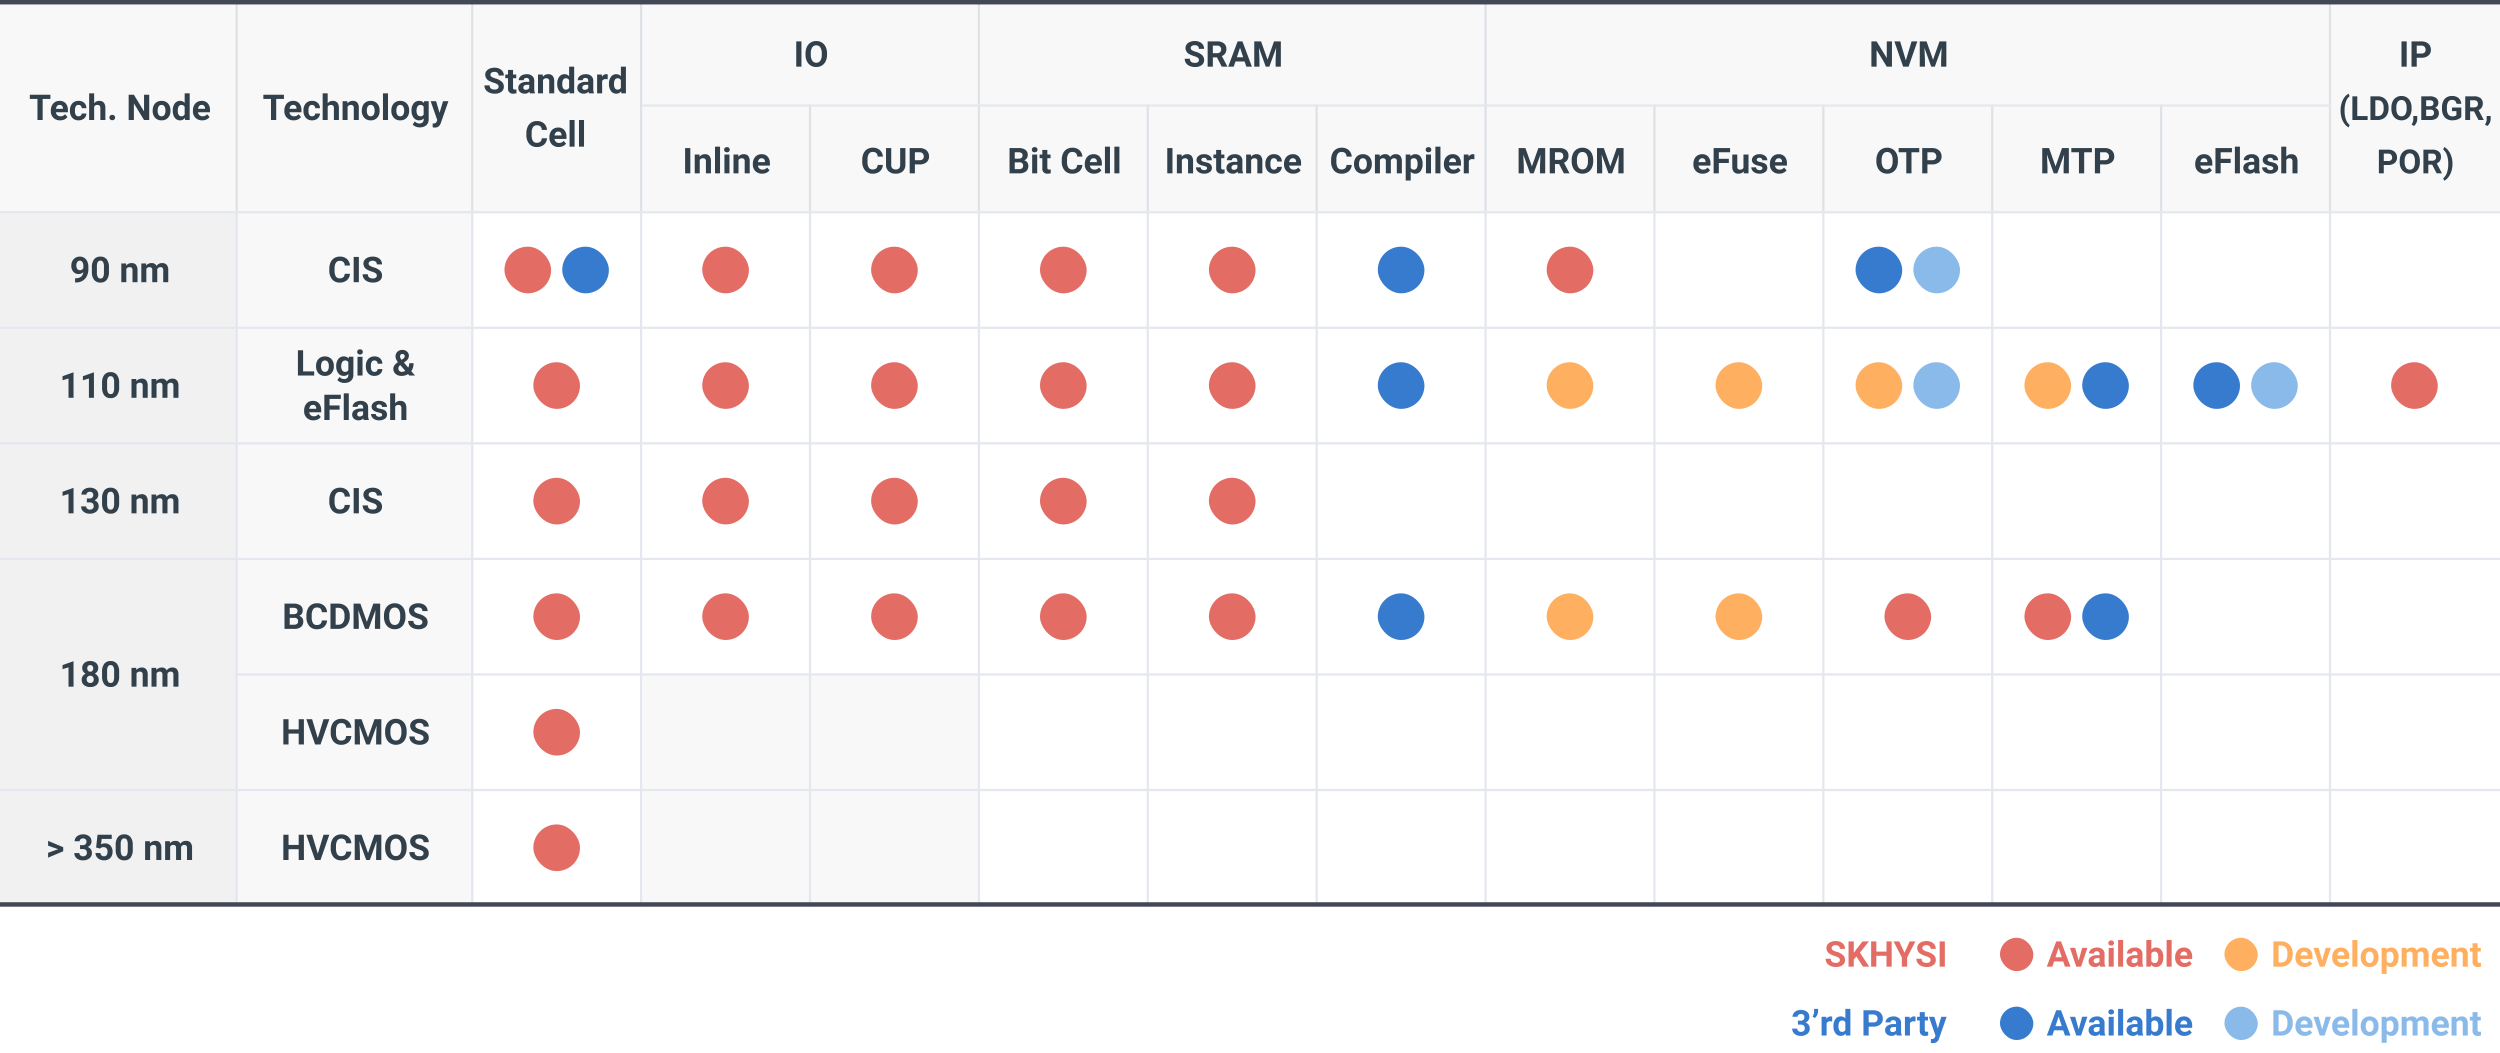 <svg xmlns="http://www.w3.org/2000/svg" xmlns:xlink="http://www.w3.org/1999/xlink" width="1125" height="474" viewBox="0 0 1125 474">
  <defs>
    <clipPath id="clip-ip-library-img1">
      <rect width="1125" height="474"/>
    </clipPath>
  </defs>
  <g id="ip-library-img1" clip-path="url(#clip-ip-library-img1)">
    <rect id="bg" width="213" height="312" transform="translate(0 96)" opacity="0.03"/>
    <rect id="bg-2" data-name="bg" width="107" height="312" transform="translate(0 96)" opacity="0.03"/>
    <rect id="bg-3" data-name="bg" width="152" height="103" transform="translate(289 304)" opacity="0.03"/>
    <rect id="line-ver" width="1" height="408" transform="translate(212)" fill="#e4e7ed"/>
    <rect id="line-ver-2" data-name="line-ver" width="1" height="408" transform="translate(288)" fill="#e4e7ed"/>
    <rect id="line-ver-3" data-name="line-ver" width="1" height="408" transform="translate(106)" fill="#e4e7ed"/>
    <rect id="line-ver-4" data-name="line-ver" width="1" height="361" transform="translate(364 47)" fill="#e4e7ed"/>
    <rect id="line-ver-5" data-name="line-ver" width="1" height="408" transform="translate(440)" fill="#e4e7ed"/>
    <rect id="line-ver-6" data-name="line-ver" width="1" height="361" transform="translate(516 47)" fill="#e4e7ed"/>
    <rect id="line-ver-7" data-name="line-ver" width="1" height="361" transform="translate(592 47)" fill="#e4e7ed"/>
    <rect id="line-ver-8" data-name="line-ver" width="1" height="408" transform="translate(668)" fill="#e4e7ed"/>
    <rect id="line-ver-9" data-name="line-ver" width="1" height="361" transform="translate(744 47)" fill="#e4e7ed"/>
    <rect id="line-ver-10" data-name="line-ver" width="1" height="361" transform="translate(820 47)" fill="#e4e7ed"/>
    <rect id="line-ver-11" data-name="line-ver" width="1" height="361" transform="translate(896 47)" fill="#e4e7ed"/>
    <rect id="line-ver-12" data-name="line-ver" width="1" height="361" transform="translate(972 47)" fill="#e4e7ed"/>
    <rect id="line-ver-13" data-name="line-ver" width="1" height="408" transform="translate(1048)" fill="#e4e7ed"/>
    <rect id="bg-4" data-name="bg" width="1125" height="48" opacity="0.03"/>
    <rect id="bg-5" data-name="bg" width="1125" height="48" transform="translate(0 48)" opacity="0.03"/>
    <path id="패스_969" data-name="패스 969" d="M-31.316-9.477H-34.8V0h-2.344V-9.477h-3.437v-1.9h9.266ZM-26.934.156A4.15,4.15,0,0,1-29.961-.984a4.054,4.054,0,0,1-1.168-3.039v-.219a5.106,5.106,0,0,1,.492-2.277,3.612,3.612,0,0,1,1.395-1.547,3.914,3.914,0,0,1,2.059-.543,3.508,3.508,0,0,1,2.73,1.094,4.444,4.444,0,0,1,1,3.1v.922H-28.84a2.1,2.1,0,0,0,.66,1.328,2,2,0,0,0,1.395.5,2.437,2.437,0,0,0,2.039-.945l1.109,1.242A3.389,3.389,0,0,1-25.012-.246,4.511,4.511,0,0,1-26.934.156Zm-.258-6.945a1.411,1.411,0,0,0-1.09.455,2.357,2.357,0,0,0-.535,1.3h3.141v-.181a1.681,1.681,0,0,0-.406-1.165A1.456,1.456,0,0,0-27.191-6.789Zm8.531,5.125a1.481,1.481,0,0,0,1.016-.344,1.2,1.2,0,0,0,.406-.914h2.117a2.9,2.9,0,0,1-.469,1.574A3.093,3.093,0,0,1-16.852-.238a3.949,3.949,0,0,1-1.77.395A3.67,3.67,0,0,1-21.48-1,4.56,4.56,0,0,1-22.527-4.18v-.148a4.508,4.508,0,0,1,1.039-3.117,3.627,3.627,0,0,1,2.852-1.164,3.555,3.555,0,0,1,2.543.9,3.2,3.2,0,0,1,.973,2.4h-2.117a1.551,1.551,0,0,0-.406-1.072,1.354,1.354,0,0,0-1.031-.412,1.36,1.36,0,0,0-1.191.575,3.333,3.333,0,0,0-.4,1.866v.235a3.375,3.375,0,0,0,.4,1.878A1.377,1.377,0,0,0-18.66-1.664Zm7.031-5.867A2.818,2.818,0,0,1-9.371-8.609q2.75,0,2.789,3.2V0H-8.84V-5.352a1.57,1.57,0,0,0-.312-1.074,1.34,1.34,0,0,0-1.039-.348,1.537,1.537,0,0,0-1.437.766V0h-2.258V-12h2.258Zm6.867,6.422A1.137,1.137,0,0,1-4.4-1.984a1.289,1.289,0,0,1,.91-.336,1.3,1.3,0,0,1,.918.336,1.137,1.137,0,0,1,.363.875,1.121,1.121,0,0,1-.359.863,1.305,1.305,0,0,1-.922.332A1.294,1.294,0,0,1-4.4-.246,1.121,1.121,0,0,1-4.762-1.109ZM13.152,0H10.809L6.246-7.484V0H3.9V-11.375H6.246l4.57,7.5v-7.5h2.336ZM14.7-4.3a5.013,5.013,0,0,1,.484-2.242A3.546,3.546,0,0,1,16.578-8.07a4.069,4.069,0,0,1,2.113-.539,3.849,3.849,0,0,1,2.793,1.047,4.2,4.2,0,0,1,1.207,2.844l.016.578A4.418,4.418,0,0,1,21.621-1.02,3.775,3.775,0,0,1,18.707.156a3.793,3.793,0,0,1-2.918-1.172A4.5,4.5,0,0,1,14.7-4.2Zm2.258.16A3.16,3.16,0,0,0,17.41-2.3a1.5,1.5,0,0,0,1.3.638,1.5,1.5,0,0,0,1.281-.63,3.457,3.457,0,0,0,.461-2.015,3.128,3.128,0,0,0-.461-1.831,1.5,1.5,0,0,0-1.3-.649,1.474,1.474,0,0,0-1.281.646A3.516,3.516,0,0,0,16.957-4.144Zm6.789-.145a5.094,5.094,0,0,1,.887-3.148,2.877,2.877,0,0,1,2.426-1.172,2.589,2.589,0,0,1,2.039.922V-12h2.266V0H29.324l-.109-.9A2.657,2.657,0,0,1,27.043.156,2.869,2.869,0,0,1,24.648-1.02,5.258,5.258,0,0,1,23.746-4.289ZM26-4.121A3.337,3.337,0,0,0,26.418-2.3a1.349,1.349,0,0,0,1.2.634A1.511,1.511,0,0,0,29.1-2.548V-5.889a1.489,1.489,0,0,0-1.461-.884Q26-6.773,26-4.121ZM37,.156A4.15,4.15,0,0,1,33.977-.984a4.054,4.054,0,0,1-1.168-3.039v-.219A5.106,5.106,0,0,1,33.3-6.52,3.612,3.612,0,0,1,34.7-8.066a3.914,3.914,0,0,1,2.059-.543,3.508,3.508,0,0,1,2.73,1.094,4.444,4.444,0,0,1,1,3.1v.922H35.1a2.1,2.1,0,0,0,.66,1.328,2,2,0,0,0,1.395.5,2.437,2.437,0,0,0,2.039-.945L40.3-1.367A3.389,3.389,0,0,1,38.926-.246,4.511,4.511,0,0,1,37,.156Zm-.258-6.945a1.411,1.411,0,0,0-1.09.455,2.357,2.357,0,0,0-.535,1.3h3.141v-.181a1.681,1.681,0,0,0-.406-1.165A1.456,1.456,0,0,0,36.746-6.789Z" transform="translate(54 54)" fill="#31404b"/>
    <path id="패스_981" data-name="패스 981" d="M-32.227-9.477h-3.484V0h-2.344V-9.477h-3.437v-1.9h9.266ZM-27.844.156A4.15,4.15,0,0,1-30.871-.984a4.054,4.054,0,0,1-1.168-3.039v-.219a5.106,5.106,0,0,1,.492-2.277,3.612,3.612,0,0,1,1.395-1.547,3.914,3.914,0,0,1,2.059-.543,3.508,3.508,0,0,1,2.73,1.094,4.444,4.444,0,0,1,1,3.1v.922H-29.75a2.1,2.1,0,0,0,.66,1.328,2,2,0,0,0,1.395.5,2.437,2.437,0,0,0,2.039-.945l1.109,1.242A3.389,3.389,0,0,1-25.922-.246,4.511,4.511,0,0,1-27.844.156ZM-28.1-6.789a1.411,1.411,0,0,0-1.09.455,2.357,2.357,0,0,0-.535,1.3h3.141v-.181a1.681,1.681,0,0,0-.406-1.165A1.456,1.456,0,0,0-28.1-6.789Zm8.531,5.125a1.481,1.481,0,0,0,1.016-.344,1.2,1.2,0,0,0,.406-.914h2.117A2.9,2.9,0,0,1-16.5-1.348,3.093,3.093,0,0,1-17.762-.238a3.949,3.949,0,0,1-1.77.395A3.67,3.67,0,0,1-22.391-1,4.56,4.56,0,0,1-23.437-4.18v-.148A4.508,4.508,0,0,1-22.4-7.445a3.627,3.627,0,0,1,2.852-1.164,3.555,3.555,0,0,1,2.543.9,3.2,3.2,0,0,1,.973,2.4h-2.117a1.551,1.551,0,0,0-.406-1.072,1.354,1.354,0,0,0-1.031-.412,1.36,1.36,0,0,0-1.191.575,3.333,3.333,0,0,0-.4,1.866v.235a3.375,3.375,0,0,0,.4,1.878A1.377,1.377,0,0,0-19.57-1.664Zm7.031-5.867a2.818,2.818,0,0,1,2.258-1.078q2.75,0,2.789,3.2V0H-9.75V-5.352a1.57,1.57,0,0,0-.312-1.074A1.34,1.34,0,0,0-11.1-6.773a1.537,1.537,0,0,0-1.437.766V0H-14.8V-12h2.258Zm8.828-.922.07.977a2.951,2.951,0,0,1,2.43-1.133,2.453,2.453,0,0,1,2,.789,3.682,3.682,0,0,1,.672,2.359V0H-.8V-5.406a1.465,1.465,0,0,0-.312-1.043,1.4,1.4,0,0,0-1.039-.324,1.553,1.553,0,0,0-1.43.813V0H-5.836V-8.453ZM2.82-4.3A5.013,5.013,0,0,1,3.3-6.547,3.546,3.546,0,0,1,4.7-8.07a4.069,4.069,0,0,1,2.113-.539A3.849,3.849,0,0,1,9.605-7.562a4.2,4.2,0,0,1,1.207,2.844l.016.578A4.418,4.418,0,0,1,9.742-1.02,3.775,3.775,0,0,1,6.828.156,3.793,3.793,0,0,1,3.91-1.016,4.5,4.5,0,0,1,2.82-4.2Zm2.258.16A3.16,3.16,0,0,0,5.531-2.3a1.5,1.5,0,0,0,1.3.638,1.5,1.5,0,0,0,1.281-.63A3.457,3.457,0,0,0,8.57-4.309,3.128,3.128,0,0,0,8.109-6.14a1.5,1.5,0,0,0-1.3-.649,1.474,1.474,0,0,0-1.281.646A3.516,3.516,0,0,0,5.078-4.144ZM14.6,0H12.336V-12H14.6Zm1.508-4.3a5.013,5.013,0,0,1,.484-2.242A3.546,3.546,0,0,1,17.988-8.07,4.069,4.069,0,0,1,20.1-8.609a3.849,3.849,0,0,1,2.793,1.047A4.2,4.2,0,0,1,24.1-4.719l.016.578A4.418,4.418,0,0,1,23.031-1.02,3.775,3.775,0,0,1,20.117.156,3.793,3.793,0,0,1,17.2-1.016,4.5,4.5,0,0,1,16.109-4.2Zm2.258.16A3.16,3.16,0,0,0,18.82-2.3a1.5,1.5,0,0,0,1.3.638,1.5,1.5,0,0,0,1.281-.63,3.457,3.457,0,0,0,.461-2.015A3.128,3.128,0,0,0,21.4-6.14a1.5,1.5,0,0,0-1.3-.649,1.474,1.474,0,0,0-1.281.646A3.516,3.516,0,0,0,18.367-4.144Zm6.813-.145a4.954,4.954,0,0,1,.926-3.133,3,3,0,0,1,2.5-1.187,2.631,2.631,0,0,1,2.164.953l.094-.8h2.047V-.281a3.613,3.613,0,0,1-.5,1.93A3.236,3.236,0,0,1,30.984,2.9a4.985,4.985,0,0,1-2.141.43,4.635,4.635,0,0,1-1.812-.371A3.217,3.217,0,0,1,25.7,2l1-1.375a2.645,2.645,0,0,0,2.047.945,1.936,1.936,0,0,0,1.4-.48,1.8,1.8,0,0,0,.5-1.363V-.727a2.612,2.612,0,0,1-2.055.883,2.992,2.992,0,0,1-2.465-1.191A4.953,4.953,0,0,1,25.18-4.2Zm2.258.168a3.085,3.085,0,0,0,.461,1.8,1.466,1.466,0,0,0,1.266.653,1.568,1.568,0,0,0,1.477-.775V-6a1.564,1.564,0,0,0-1.461-.775,1.476,1.476,0,0,0-1.277.665A3.477,3.477,0,0,0,27.438-4.121ZM37.8-3.2l1.563-5.258h2.422l-3.4,9.766-.187.445a2.577,2.577,0,0,1-2.5,1.656,3.552,3.552,0,0,1-1-.148V1.555l.344.008a1.857,1.857,0,0,0,.957-.2,1.283,1.283,0,0,0,.5-.648l.266-.7L33.8-8.453h2.43Z" transform="translate(160 54)" fill="#31404b"/>
    <rect id="line" width="760" height="1" transform="translate(289 47)" fill="#e4e7ed"/>
    <rect id="line-2" data-name="line" width="1125" height="1" transform="translate(0 95)" fill="#e4e7ed"/>
    <path id="패스_989" data-name="패스 989" d="M-25.625-2.984A1.2,1.2,0,0,0-26.094-4a6.148,6.148,0,0,0-1.687-.75,11.963,11.963,0,0,1-1.93-.777,3.153,3.153,0,0,1-1.937-2.82A2.747,2.747,0,0,1-31.129-10a3.389,3.389,0,0,1,1.492-1.129,5.616,5.616,0,0,1,2.184-.406,5.112,5.112,0,0,1,2.172.441A3.458,3.458,0,0,1-23.8-9.844a3.261,3.261,0,0,1,.527,1.828h-2.344a1.534,1.534,0,0,0-.492-1.215,2.023,2.023,0,0,0-1.383-.434,2.162,2.162,0,0,0-1.336.363,1.146,1.146,0,0,0-.477.957,1.1,1.1,0,0,0,.559.93,6.311,6.311,0,0,0,1.645.7,7.106,7.106,0,0,1,2.914,1.492A2.972,2.972,0,0,1-23.273-3,2.737,2.737,0,0,1-24.391-.684,4.891,4.891,0,0,1-27.4.156a5.808,5.808,0,0,1-2.391-.48,3.783,3.783,0,0,1-1.645-1.316A3.371,3.371,0,0,1-32-3.578h2.352q0,1.883,2.25,1.883a2.189,2.189,0,0,0,1.3-.34A1.106,1.106,0,0,0-25.625-2.984Zm6.492-7.547v2.078h1.445V-6.8h-1.445v4.219a1.007,1.007,0,0,0,.18.672.9.9,0,0,0,.688.2,3.6,3.6,0,0,0,.664-.055V-.047a4.648,4.648,0,0,1-1.367.2,2.156,2.156,0,0,1-2.422-2.4V-6.8h-1.234V-8.453h1.234v-2.078ZM-11.531,0a2.507,2.507,0,0,1-.227-.758,2.732,2.732,0,0,1-2.133.914,3,3,0,0,1-2.059-.719,2.312,2.312,0,0,1-.816-1.812,2.389,2.389,0,0,1,1-2.062,4.915,4.915,0,0,1,2.879-.727h1.039v-.484a1.393,1.393,0,0,0-.3-.937,1.183,1.183,0,0,0-.949-.352A1.345,1.345,0,0,0-14-6.664a.929.929,0,0,0-.324.75h-2.258a2.268,2.268,0,0,1,.453-1.359,3,3,0,0,1,1.281-.98,4.669,4.669,0,0,1,1.859-.355,3.689,3.689,0,0,1,2.48.785,2.747,2.747,0,0,1,.918,2.207v3.664A4.041,4.041,0,0,0-9.25-.133V0ZM-13.4-1.57a1.945,1.945,0,0,0,.922-.223,1.462,1.462,0,0,0,.625-.6V-3.844H-12.7q-1.7,0-1.8,1.172l-.008.133a.9.9,0,0,0,.3.7A1.153,1.153,0,0,0-13.4-1.57Zm7.625-6.883.07.977a2.951,2.951,0,0,1,2.43-1.133,2.453,2.453,0,0,1,2,.789A3.682,3.682,0,0,1-.6-5.461V0H-2.859V-5.406a1.465,1.465,0,0,0-.312-1.043,1.4,1.4,0,0,0-1.039-.324,1.553,1.553,0,0,0-1.43.813V0H-7.9V-8.453ZM.758-4.289a5.094,5.094,0,0,1,.887-3.148A2.877,2.877,0,0,1,4.07-8.609a2.589,2.589,0,0,1,2.039.922V-12H8.375V0H6.336L6.227-.9A2.657,2.657,0,0,1,4.055.156,2.869,2.869,0,0,1,1.66-1.02,5.258,5.258,0,0,1,.758-4.289Zm2.258.168A3.337,3.337,0,0,0,3.43-2.3a1.349,1.349,0,0,0,1.2.634,1.511,1.511,0,0,0,1.477-.884V-5.889a1.489,1.489,0,0,0-1.461-.884Q3.016-6.773,3.016-4.121ZM15.023,0A2.507,2.507,0,0,1,14.8-.758a2.732,2.732,0,0,1-2.133.914,3,3,0,0,1-2.059-.719,2.312,2.312,0,0,1-.816-1.812,2.389,2.389,0,0,1,1-2.062,4.915,4.915,0,0,1,2.879-.727H14.7v-.484a1.393,1.393,0,0,0-.3-.937,1.183,1.183,0,0,0-.949-.352,1.345,1.345,0,0,0-.895.273.929.929,0,0,0-.324.75H9.977a2.268,2.268,0,0,1,.453-1.359,3,3,0,0,1,1.281-.98,4.669,4.669,0,0,1,1.859-.355,3.689,3.689,0,0,1,2.48.785,2.747,2.747,0,0,1,.918,2.207v3.664A4.041,4.041,0,0,0,17.3-.133V0ZM13.156-1.57a1.945,1.945,0,0,0,.922-.223,1.462,1.462,0,0,0,.625-.6V-3.844h-.844q-1.7,0-1.8,1.172l-.008.133a.9.9,0,0,0,.3.7A1.153,1.153,0,0,0,13.156-1.57Zm10.3-4.766a6.134,6.134,0,0,0-.812-.062,1.654,1.654,0,0,0-1.68.867V0H18.7V-8.453h2.133L20.9-7.445a2.092,2.092,0,0,1,1.883-1.164,2.366,2.366,0,0,1,.7.1Zm.586,2.047a5.094,5.094,0,0,1,.887-3.148,2.877,2.877,0,0,1,2.426-1.172,2.589,2.589,0,0,1,2.039.922V-12h2.266V0H29.617l-.109-.9A2.657,2.657,0,0,1,27.336.156,2.869,2.869,0,0,1,24.941-1.02,5.258,5.258,0,0,1,24.039-4.289Zm2.258.168A3.337,3.337,0,0,0,26.711-2.3a1.349,1.349,0,0,0,1.2.634,1.511,1.511,0,0,0,1.477-.884V-5.889a1.489,1.489,0,0,0-1.461-.884Q26.3-6.773,26.3-4.121ZM-3.855,20.211A4.025,4.025,0,0,1-5.211,23.1a4.76,4.76,0,0,1-3.223,1.055,4.28,4.28,0,0,1-3.441-1.473,6.038,6.038,0,0,1-1.254-4.043v-.7a6.819,6.819,0,0,1,.578-2.891A4.332,4.332,0,0,1-10.9,13.137a4.629,4.629,0,0,1,2.5-.668A4.637,4.637,0,0,1-5.23,13.523,4.326,4.326,0,0,1-3.84,16.484H-6.184a2.376,2.376,0,0,0-.613-1.6,2.271,2.271,0,0,0-1.605-.5,1.991,1.991,0,0,0-1.754.84,4.707,4.707,0,0,0-.6,2.605V18.7a5.038,5.038,0,0,0,.559,2.7,1.954,1.954,0,0,0,1.762.852,2.314,2.314,0,0,0,1.621-.5A2.241,2.241,0,0,0-6.2,20.211Zm5.281,3.945A4.15,4.15,0,0,1-1.6,23.016,4.054,4.054,0,0,1-2.77,19.977v-.219a5.106,5.106,0,0,1,.492-2.277A3.612,3.612,0,0,1-.883,15.934a3.914,3.914,0,0,1,2.059-.543,3.508,3.508,0,0,1,2.73,1.094,4.444,4.444,0,0,1,1,3.1v.922H-.48a2.1,2.1,0,0,0,.66,1.328,2,2,0,0,0,1.395.5,2.437,2.437,0,0,0,2.039-.945l1.109,1.242a3.389,3.389,0,0,1-1.375,1.121A4.511,4.511,0,0,1,1.426,24.156Zm-.258-6.945a1.411,1.411,0,0,0-1.09.455,2.357,2.357,0,0,0-.535,1.3H2.684v-.181a1.681,1.681,0,0,0-.406-1.165A1.456,1.456,0,0,0,1.168,17.211ZM8.566,24H6.3V12H8.566Zm4.242,0H10.543V12h2.266Z" transform="translate(250 42)" fill="#31404b"/>
    <path id="패스_992" data-name="패스 992" d="M-4.348,0H-6.691V-11.375h2.344ZM7.168-5.43a6.867,6.867,0,0,1-.594,2.945,4.472,4.472,0,0,1-1.7,1.953A4.7,4.7,0,0,1,2.34.156,4.732,4.732,0,0,1-.184-.523,4.515,4.515,0,0,1-1.9-2.465a6.67,6.67,0,0,1-.617-2.9V-5.93a6.831,6.831,0,0,1,.605-2.957A4.508,4.508,0,0,1-.2-10.848a4.706,4.706,0,0,1,2.527-.684,4.706,4.706,0,0,1,2.527.684A4.508,4.508,0,0,1,6.563-8.887a6.811,6.811,0,0,1,.605,2.949ZM4.793-5.945a4.787,4.787,0,0,0-.641-2.719,2.088,2.088,0,0,0-1.828-.93A2.088,2.088,0,0,0,.5-8.676,4.732,4.732,0,0,0-.145-5.984v.555A4.847,4.847,0,0,0,.5-2.727a2.082,2.082,0,0,0,1.844.961,2.064,2.064,0,0,0,1.813-.926,4.819,4.819,0,0,0,.641-2.7Z" transform="translate(365 30)" fill="#31404b"/>
    <path id="패스_990" data-name="패스 990" d="M-16.352,0H-18.7V-11.375h2.344Zm4.1-8.453.07.977A2.951,2.951,0,0,1-9.75-8.609a2.453,2.453,0,0,1,2,.789,3.682,3.682,0,0,1,.672,2.359V0H-9.336V-5.406a1.465,1.465,0,0,0-.312-1.043,1.4,1.4,0,0,0-1.039-.324,1.553,1.553,0,0,0-1.43.813V0h-2.258V-8.453ZM-2.984,0H-5.25V-12h2.266ZM1.258,0H-1.008V-8.453H1.258Zm-2.4-10.641a1.112,1.112,0,0,1,.34-.836A1.277,1.277,0,0,1,.125-11.8a1.28,1.28,0,0,1,.922.328,1.105,1.105,0,0,1,.344.836,1.108,1.108,0,0,1-.348.844,1.283,1.283,0,0,1-.918.328A1.283,1.283,0,0,1-.793-9.8,1.108,1.108,0,0,1-1.141-10.641ZM5.2-8.453l.07.977A2.951,2.951,0,0,1,7.7-8.609a2.453,2.453,0,0,1,2,.789,3.682,3.682,0,0,1,.672,2.359V0H8.109V-5.406A1.465,1.465,0,0,0,7.8-6.449a1.4,1.4,0,0,0-1.039-.324,1.553,1.553,0,0,0-1.43.813V0H3.07V-8.453ZM15.969.156A4.15,4.15,0,0,1,12.941-.984a4.054,4.054,0,0,1-1.168-3.039v-.219a5.106,5.106,0,0,1,.492-2.277A3.612,3.612,0,0,1,13.66-8.066a3.914,3.914,0,0,1,2.059-.543,3.508,3.508,0,0,1,2.73,1.094,4.444,4.444,0,0,1,1,3.1v.922H14.063a2.1,2.1,0,0,0,.66,1.328,2,2,0,0,0,1.395.5,2.437,2.437,0,0,0,2.039-.945l1.109,1.242A3.389,3.389,0,0,1,17.891-.246,4.511,4.511,0,0,1,15.969.156Zm-.258-6.945a1.411,1.411,0,0,0-1.09.455,2.357,2.357,0,0,0-.535,1.3h3.141v-.181a1.681,1.681,0,0,0-.406-1.165A1.456,1.456,0,0,0,15.711-6.789Z" transform="translate(327 78)" fill="#31404b"/>
    <path id="패스_996" data-name="패스 996" d="M-20.566-11.375l2.922,8.25,2.906-8.25h3.078V0h-2.352V-3.109l.234-5.367L-16.848,0h-1.609L-21.52-8.469l.234,5.359V0h-2.344V-11.375ZM-5.4-4.164H-7.27V0H-9.613V-11.375h4.227a4.778,4.778,0,0,1,3.109.9A3.1,3.1,0,0,1-1.184-7.937,3.5,3.5,0,0,1-1.687-6,3.437,3.437,0,0,1-3.215-4.758L-.754-.109V0H-3.27Zm-1.867-1.9h1.891a1.936,1.936,0,0,0,1.367-.449A1.606,1.606,0,0,0-3.527-7.75a1.719,1.719,0,0,0-.457-1.266,1.9,1.9,0,0,0-1.4-.461H-7.27ZM9.941-5.43a6.867,6.867,0,0,1-.594,2.945,4.472,4.472,0,0,1-1.7,1.953A4.7,4.7,0,0,1,5.113.156,4.732,4.732,0,0,1,2.59-.523,4.515,4.515,0,0,1,.871-2.465a6.67,6.67,0,0,1-.617-2.9V-5.93A6.831,6.831,0,0,1,.859-8.887,4.508,4.508,0,0,1,2.57-10.848,4.706,4.706,0,0,1,5.1-11.531a4.706,4.706,0,0,1,2.527.684A4.508,4.508,0,0,1,9.336-8.887a6.811,6.811,0,0,1,.605,2.949ZM7.566-5.945a4.787,4.787,0,0,0-.641-2.719A2.088,2.088,0,0,0,5.1-9.594a2.088,2.088,0,0,0-1.82.918,4.732,4.732,0,0,0-.648,2.691v.555a4.847,4.847,0,0,0,.641,2.7,2.082,2.082,0,0,0,1.844.961,2.064,2.064,0,0,0,1.813-.926,4.819,4.819,0,0,0,.641-2.7Zm7.141-5.43,2.922,8.25,2.906-8.25h3.078V0H21.262V-3.109L21.5-8.477,18.426,0H16.816L13.754-8.469l.234,5.359V0H11.645V-11.375Z" transform="translate(707 78)" fill="#31404b"/>
    <path id="패스_993" data-name="패스 993" d="M-24.707,0V-11.375h3.984a5.232,5.232,0,0,1,3.141.793,2.712,2.712,0,0,1,1.07,2.324,2.57,2.57,0,0,1-.43,1.473,2.482,2.482,0,0,1-1.2.934,2.4,2.4,0,0,1,1.379.883,2.61,2.61,0,0,1,.5,1.625A3,3,0,0,1-17.3-.859,4.713,4.713,0,0,1-20.285,0Zm2.344-4.953v3.07h2.008a1.938,1.938,0,0,0,1.293-.395,1.353,1.353,0,0,0,.465-1.09,1.428,1.428,0,0,0-1.617-1.586Zm0-1.656h1.734q1.773-.031,1.773-1.414A1.307,1.307,0,0,0-19.3-9.137a2.363,2.363,0,0,0-1.418-.34h-1.641ZM-12.262,0h-2.266V-8.453h2.266Zm-2.4-10.641a1.112,1.112,0,0,1,.34-.836,1.277,1.277,0,0,1,.926-.328,1.28,1.28,0,0,1,.922.328,1.105,1.105,0,0,1,.344.836,1.108,1.108,0,0,1-.348.844,1.283,1.283,0,0,1-.918.328,1.283,1.283,0,0,1-.918-.328A1.108,1.108,0,0,1-14.66-10.641Zm6.961.109v2.078h1.445V-6.8H-7.7v4.219a1.007,1.007,0,0,0,.18.672.9.9,0,0,0,.688.2,3.6,3.6,0,0,0,.664-.055V-.047a4.648,4.648,0,0,1-1.367.2,2.156,2.156,0,0,1-2.422-2.4V-6.8h-1.234V-8.453h1.234v-2.078ZM8.066-3.789A4.025,4.025,0,0,1,6.711-.9,4.76,4.76,0,0,1,3.488.156,4.28,4.28,0,0,1,.047-1.316,6.038,6.038,0,0,1-1.207-5.359v-.7A6.819,6.819,0,0,1-.629-8.945a4.332,4.332,0,0,1,1.652-1.918,4.629,4.629,0,0,1,2.5-.668,4.637,4.637,0,0,1,3.172,1.055A4.326,4.326,0,0,1,8.082-7.516H5.738a2.376,2.376,0,0,0-.613-1.6,2.271,2.271,0,0,0-1.605-.5,1.991,1.991,0,0,0-1.754.84,4.707,4.707,0,0,0-.6,2.605V-5.3a5.038,5.038,0,0,0,.559,2.7,1.954,1.954,0,0,0,1.762.852,2.314,2.314,0,0,0,1.621-.5,2.241,2.241,0,0,0,.613-1.535ZM13.348.156A4.15,4.15,0,0,1,10.32-.984,4.054,4.054,0,0,1,9.152-4.023v-.219A5.106,5.106,0,0,1,9.645-6.52a3.612,3.612,0,0,1,1.395-1.547A3.914,3.914,0,0,1,13.1-8.609a3.508,3.508,0,0,1,2.73,1.094,4.444,4.444,0,0,1,1,3.1v.922H11.441a2.1,2.1,0,0,0,.66,1.328,2,2,0,0,0,1.395.5,2.437,2.437,0,0,0,2.039-.945l1.109,1.242A3.389,3.389,0,0,1,15.27-.246,4.511,4.511,0,0,1,13.348.156ZM13.09-6.789A1.411,1.411,0,0,0,12-6.334a2.357,2.357,0,0,0-.535,1.3h3.141v-.181A1.681,1.681,0,0,0,14.2-6.377,1.456,1.456,0,0,0,13.09-6.789ZM20.488,0H18.223V-12h2.266ZM24.73,0H22.465V-12H24.73Z" transform="translate(479 78)" fill="#31404b"/>
    <path id="패스_1000" data-name="패스 1000" d="M-4.941-5.43a6.867,6.867,0,0,1-.594,2.945,4.472,4.472,0,0,1-1.7,1.953A4.7,4.7,0,0,1-9.77.156a4.732,4.732,0,0,1-2.523-.68,4.515,4.515,0,0,1-1.719-1.941,6.67,6.67,0,0,1-.617-2.9V-5.93a6.831,6.831,0,0,1,.605-2.957,4.508,4.508,0,0,1,1.711-1.961,4.706,4.706,0,0,1,2.527-.684,4.706,4.706,0,0,1,2.527.684A4.508,4.508,0,0,1-5.547-8.887a6.811,6.811,0,0,1,.605,2.949Zm-2.375-.516a4.787,4.787,0,0,0-.641-2.719,2.088,2.088,0,0,0-1.828-.93,2.088,2.088,0,0,0-1.82.918,4.732,4.732,0,0,0-.648,2.691v.555a4.847,4.847,0,0,0,.641,2.7,2.082,2.082,0,0,0,1.844.961,2.064,2.064,0,0,0,1.813-.926,4.819,4.819,0,0,0,.641-2.7ZM4.66-9.477H1.176V0H-1.168V-9.477H-4.605v-1.9H4.66ZM8.34-4.008V0H6V-11.375h4.438a5.134,5.134,0,0,1,2.254.469,3.454,3.454,0,0,1,1.5,1.332,3.714,3.714,0,0,1,.523,1.965,3.266,3.266,0,0,1-1.145,2.637,4.767,4.767,0,0,1-3.168.965Zm0-1.9h2.094a2.059,2.059,0,0,0,1.418-.437,1.591,1.591,0,0,0,.488-1.25,1.876,1.876,0,0,0-.492-1.352,1.839,1.839,0,0,0-1.359-.531H8.34Z" transform="translate(859 78)" fill="#31404b"/>
    <path id="패스_991" data-name="패스 991" d="M-5.715-3.789A4.025,4.025,0,0,1-7.07-.9,4.76,4.76,0,0,1-10.293.156a4.28,4.28,0,0,1-3.441-1.473,6.038,6.038,0,0,1-1.254-4.043v-.7a6.819,6.819,0,0,1,.578-2.891,4.332,4.332,0,0,1,1.652-1.918,4.629,4.629,0,0,1,2.5-.668A4.637,4.637,0,0,1-7.09-10.477,4.326,4.326,0,0,1-5.7-7.516H-8.043a2.376,2.376,0,0,0-.613-1.6,2.271,2.271,0,0,0-1.605-.5,1.991,1.991,0,0,0-1.754.84,4.707,4.707,0,0,0-.6,2.605V-5.3a5.038,5.038,0,0,0,.559,2.7,1.954,1.954,0,0,0,1.762.852,2.314,2.314,0,0,0,1.621-.5,2.241,2.241,0,0,0,.613-1.535ZM4.434-11.375v7.492A3.836,3.836,0,0,1,3.266-.93,4.5,4.5,0,0,1,.074.156,4.553,4.553,0,0,1-3.09-.9a3.77,3.77,0,0,1-1.2-2.9v-7.578h2.344v7.508a2.167,2.167,0,0,0,.535,1.629,2.054,2.054,0,0,0,1.48.512q1.977,0,2.008-2.078v-7.57ZM8.7-4.008V0H6.355V-11.375h4.438a5.134,5.134,0,0,1,2.254.469,3.454,3.454,0,0,1,1.5,1.332,3.714,3.714,0,0,1,.523,1.965,3.266,3.266,0,0,1-1.145,2.637,4.767,4.767,0,0,1-3.168.965Zm0-1.9h2.094a2.059,2.059,0,0,0,1.418-.437,1.591,1.591,0,0,0,.488-1.25,1.876,1.876,0,0,0-.492-1.352,1.839,1.839,0,0,0-1.359-.531H8.7Z" transform="translate(403 78)" fill="#31404b"/>
    <path id="패스_997" data-name="패스 997" d="M-16.777.156A4.15,4.15,0,0,1-19.8-.984a4.054,4.054,0,0,1-1.168-3.039v-.219A5.106,5.106,0,0,1-20.48-6.52a3.612,3.612,0,0,1,1.395-1.547,3.914,3.914,0,0,1,2.059-.543A3.508,3.508,0,0,1-14.3-7.516a4.444,4.444,0,0,1,1,3.1v.922h-5.383a2.1,2.1,0,0,0,.66,1.328,2,2,0,0,0,1.395.5,2.437,2.437,0,0,0,2.039-.945l1.109,1.242A3.389,3.389,0,0,1-14.855-.246,4.511,4.511,0,0,1-16.777.156Zm-.258-6.945a1.411,1.411,0,0,0-1.09.455,2.357,2.357,0,0,0-.535,1.3h3.141v-.181a1.681,1.681,0,0,0-.406-1.165A1.456,1.456,0,0,0-17.035-6.789ZM-5.027-4.648h-4.5V0h-2.344V-11.375h7.406v1.9H-9.527v2.938h4.5ZM1.637-.859A2.831,2.831,0,0,1-.676.156,2.67,2.67,0,0,1-2.75-.625a3.335,3.335,0,0,1-.73-2.289V-8.453h2.258v5.467q0,1.322,1.2,1.322a1.63,1.63,0,0,0,1.578-.8V-8.453H3.824V0H1.7Zm8.469-1.477a.727.727,0,0,0-.41-.652,4.659,4.659,0,0,0-1.316-.426Q5.363-4.047,5.363-5.977A2.323,2.323,0,0,1,6.3-7.855a3.766,3.766,0,0,1,2.441-.754,4.053,4.053,0,0,1,2.574.758,2.388,2.388,0,0,1,.965,1.969H10.02a1.092,1.092,0,0,0-.312-.8A1.322,1.322,0,0,0,8.73-7a1.351,1.351,0,0,0-.883.258.814.814,0,0,0-.312.656.7.7,0,0,0,.355.605,3.657,3.657,0,0,0,1.2.4,9.8,9.8,0,0,1,1.422.379A2.336,2.336,0,0,1,12.3-2.43a2.2,2.2,0,0,1-.992,1.871A4.28,4.28,0,0,1,8.746.156,4.47,4.47,0,0,1,6.859-.223,3.166,3.166,0,0,1,5.566-1.262,2.414,2.414,0,0,1,5.1-2.687H7.238a1.179,1.179,0,0,0,.445.922,1.766,1.766,0,0,0,1.109.32,1.635,1.635,0,0,0,.98-.246A.766.766,0,0,0,10.105-2.336ZM17.645.156A4.15,4.15,0,0,1,14.617-.984a4.054,4.054,0,0,1-1.168-3.039v-.219a5.106,5.106,0,0,1,.492-2.277,3.612,3.612,0,0,1,1.395-1.547,3.914,3.914,0,0,1,2.059-.543,3.508,3.508,0,0,1,2.73,1.094,4.444,4.444,0,0,1,1,3.1v.922H15.738a2.1,2.1,0,0,0,.66,1.328,2,2,0,0,0,1.395.5,2.437,2.437,0,0,0,2.039-.945l1.109,1.242A3.389,3.389,0,0,1,19.566-.246,4.511,4.511,0,0,1,17.645.156Zm-.258-6.945a1.411,1.411,0,0,0-1.09.455,2.357,2.357,0,0,0-.535,1.3H18.9v-.181A1.681,1.681,0,0,0,18.5-6.377,1.456,1.456,0,0,0,17.387-6.789Z" transform="translate(783 78)" fill="#31404b"/>
    <path id="패스_994" data-name="패스 994" d="M-27.387,0H-29.73V-11.375h2.344Zm4.1-8.453.07.977a2.951,2.951,0,0,1,2.43-1.133,2.453,2.453,0,0,1,2,.789,3.682,3.682,0,0,1,.672,2.359V0h-2.258V-5.406a1.465,1.465,0,0,0-.312-1.043,1.4,1.4,0,0,0-1.039-.324,1.553,1.553,0,0,0-1.43.813V0H-25.41V-8.453Zm11.461,6.117a.727.727,0,0,0-.41-.652,4.659,4.659,0,0,0-1.316-.426q-3.016-.633-3.016-2.562a2.323,2.323,0,0,1,.934-1.879,3.766,3.766,0,0,1,2.441-.754,4.053,4.053,0,0,1,2.574.758,2.388,2.388,0,0,1,.965,1.969H-11.91a1.092,1.092,0,0,0-.312-.8A1.322,1.322,0,0,0-13.2-7a1.351,1.351,0,0,0-.883.258.814.814,0,0,0-.312.656.7.7,0,0,0,.355.605,3.657,3.657,0,0,0,1.2.4,9.8,9.8,0,0,1,1.422.379A2.336,2.336,0,0,1-9.629-2.43a2.2,2.2,0,0,1-.992,1.871,4.28,4.28,0,0,1-2.562.715A4.47,4.47,0,0,1-15.07-.223a3.166,3.166,0,0,1-1.293-1.039,2.414,2.414,0,0,1-.469-1.426h2.141a1.179,1.179,0,0,0,.445.922,1.766,1.766,0,0,0,1.109.32,1.635,1.635,0,0,0,.98-.246A.766.766,0,0,0-11.824-2.336Zm6.352-8.2v2.078h1.445V-6.8H-5.473v4.219a1.007,1.007,0,0,0,.18.672.9.9,0,0,0,.688.2,3.6,3.6,0,0,0,.664-.055V-.047a4.648,4.648,0,0,1-1.367.2,2.156,2.156,0,0,1-2.422-2.4V-6.8H-8.965V-8.453H-7.73v-2.078ZM2.129,0A2.507,2.507,0,0,1,1.9-.758,2.732,2.732,0,0,1-.23.156,3,3,0,0,1-2.289-.562a2.312,2.312,0,0,1-.816-1.812,2.389,2.389,0,0,1,1-2.062A4.915,4.915,0,0,1,.77-5.164H1.809v-.484a1.393,1.393,0,0,0-.3-.937,1.183,1.183,0,0,0-.949-.352,1.345,1.345,0,0,0-.895.273.929.929,0,0,0-.324.75H-2.918a2.268,2.268,0,0,1,.453-1.359,3,3,0,0,1,1.281-.98A4.669,4.669,0,0,1,.676-8.609a3.689,3.689,0,0,1,2.48.785,2.747,2.747,0,0,1,.918,2.207v3.664A4.041,4.041,0,0,0,4.41-.133V0ZM.262-1.57a1.945,1.945,0,0,0,.922-.223,1.462,1.462,0,0,0,.625-.6V-3.844H.965q-1.7,0-1.8,1.172l-.008.133a.9.9,0,0,0,.3.7A1.153,1.153,0,0,0,.262-1.57ZM7.887-8.453l.07.977a2.951,2.951,0,0,1,2.43-1.133,2.453,2.453,0,0,1,2,.789,3.682,3.682,0,0,1,.672,2.359V0H10.8V-5.406a1.465,1.465,0,0,0-.312-1.043,1.4,1.4,0,0,0-1.039-.324,1.553,1.553,0,0,0-1.43.813V0H5.762V-8.453Zm10.4,6.789A1.481,1.481,0,0,0,19.3-2.008a1.2,1.2,0,0,0,.406-.914h2.117a2.9,2.9,0,0,1-.469,1.574A3.093,3.093,0,0,1,20.094-.238a3.949,3.949,0,0,1-1.77.395A3.67,3.67,0,0,1,15.465-1,4.56,4.56,0,0,1,14.418-4.18v-.148a4.508,4.508,0,0,1,1.039-3.117,3.627,3.627,0,0,1,2.852-1.164,3.555,3.555,0,0,1,2.543.9,3.2,3.2,0,0,1,.973,2.4H19.707A1.551,1.551,0,0,0,19.3-6.377a1.354,1.354,0,0,0-1.031-.412,1.36,1.36,0,0,0-1.191.575,3.333,3.333,0,0,0-.4,1.866v.235a3.375,3.375,0,0,0,.4,1.878A1.377,1.377,0,0,0,18.285-1.664ZM27,.156A4.15,4.15,0,0,1,23.977-.984a4.054,4.054,0,0,1-1.168-3.039v-.219A5.106,5.106,0,0,1,23.3-6.52,3.612,3.612,0,0,1,24.7-8.066a3.914,3.914,0,0,1,2.059-.543,3.508,3.508,0,0,1,2.73,1.094,4.444,4.444,0,0,1,1,3.1v.922H25.1a2.1,2.1,0,0,0,.66,1.328,2,2,0,0,0,1.395.5,2.437,2.437,0,0,0,2.039-.945L30.3-1.367A3.389,3.389,0,0,1,28.926-.246,4.511,4.511,0,0,1,27,.156Zm-.258-6.945a1.411,1.411,0,0,0-1.09.455,2.357,2.357,0,0,0-.535,1.3h3.141v-.181a1.681,1.681,0,0,0-.406-1.165A1.456,1.456,0,0,0,26.746-6.789Z" transform="translate(555 78)" fill="#31404b"/>
    <path id="패스_1001" data-name="패스 1001" d="M-12.926-11.375-10-3.125l2.906-8.25H-4.02V0H-6.371V-3.109l.234-5.367L-9.207,0h-1.609l-3.062-8.469.234,5.359V0h-2.344V-11.375Zm19.289,1.9H2.879V0H.535V-9.477H-2.9v-1.9H6.363Zm3.68,5.469V0H7.7V-11.375h4.438a5.134,5.134,0,0,1,2.254.469,3.454,3.454,0,0,1,1.5,1.332,3.714,3.714,0,0,1,.523,1.965,3.266,3.266,0,0,1-1.145,2.637,4.767,4.767,0,0,1-3.168.965Zm0-1.9h2.094a2.059,2.059,0,0,0,1.418-.437,1.591,1.591,0,0,0,.488-1.25,1.876,1.876,0,0,0-.492-1.352,1.839,1.839,0,0,0-1.359-.531H10.043Z" transform="translate(935 78)" fill="#31404b"/>
    <path id="패스_1002" data-name="패스 1002" d="M-18.949.156A4.15,4.15,0,0,1-21.977-.984a4.054,4.054,0,0,1-1.168-3.039v-.219a5.106,5.106,0,0,1,.492-2.277,3.612,3.612,0,0,1,1.395-1.547A3.914,3.914,0,0,1-19.2-8.609a3.508,3.508,0,0,1,2.73,1.094,4.444,4.444,0,0,1,1,3.1v.922h-5.383a2.1,2.1,0,0,0,.66,1.328,2,2,0,0,0,1.395.5,2.437,2.437,0,0,0,2.039-.945l1.109,1.242A3.389,3.389,0,0,1-17.027-.246,4.511,4.511,0,0,1-18.949.156Zm-.258-6.945a1.411,1.411,0,0,0-1.09.455,2.357,2.357,0,0,0-.535,1.3h3.141v-.181A1.681,1.681,0,0,0-18.1-6.377,1.456,1.456,0,0,0-19.207-6.789ZM-7.2-4.648h-4.5V0h-2.344V-11.375h7.406v1.9H-11.7v2.938h4.5ZM-3.043,0H-5.309V-12h2.266ZM3.715,0a2.507,2.507,0,0,1-.227-.758A2.732,2.732,0,0,1,1.355.156,3,3,0,0,1-.7-.562,2.312,2.312,0,0,1-1.52-2.375a2.389,2.389,0,0,1,1-2.062,4.915,4.915,0,0,1,2.879-.727H3.395v-.484a1.393,1.393,0,0,0-.3-.937,1.183,1.183,0,0,0-.949-.352,1.345,1.345,0,0,0-.895.273.929.929,0,0,0-.324.75H-1.332A2.268,2.268,0,0,1-.879-7.273,3,3,0,0,1,.4-8.254a4.669,4.669,0,0,1,1.859-.355,3.689,3.689,0,0,1,2.48.785A2.747,2.747,0,0,1,5.66-5.617v3.664A4.041,4.041,0,0,0,6-.133V0ZM1.848-1.57a1.945,1.945,0,0,0,.922-.223,1.462,1.462,0,0,0,.625-.6V-3.844H2.551q-1.7,0-1.8,1.172l-.008.133a.9.9,0,0,0,.3.7A1.153,1.153,0,0,0,1.848-1.57Zm10.125-.766a.727.727,0,0,0-.41-.652,4.659,4.659,0,0,0-1.316-.426Q7.23-4.047,7.23-5.977a2.323,2.323,0,0,1,.934-1.879,3.766,3.766,0,0,1,2.441-.754,4.053,4.053,0,0,1,2.574.758,2.388,2.388,0,0,1,.965,1.969H11.887a1.092,1.092,0,0,0-.312-.8A1.322,1.322,0,0,0,10.6-7a1.351,1.351,0,0,0-.883.258.814.814,0,0,0-.312.656.7.7,0,0,0,.355.605,3.657,3.657,0,0,0,1.2.4,9.8,9.8,0,0,1,1.422.379A2.336,2.336,0,0,1,14.168-2.43a2.2,2.2,0,0,1-.992,1.871,4.28,4.28,0,0,1-2.562.715A4.47,4.47,0,0,1,8.727-.223,3.166,3.166,0,0,1,7.434-1.262a2.414,2.414,0,0,1-.469-1.426H9.105a1.179,1.179,0,0,0,.445.922,1.766,1.766,0,0,0,1.109.32,1.635,1.635,0,0,0,.98-.246A.766.766,0,0,0,11.973-2.336Zm5.852-5.2a2.818,2.818,0,0,1,2.258-1.078q2.75,0,2.789,3.2V0H20.613V-5.352A1.57,1.57,0,0,0,20.3-6.426a1.34,1.34,0,0,0-1.039-.348,1.537,1.537,0,0,0-1.437.766V0H15.566V-12h2.258Z" transform="translate(1011 78)" fill="#31404b"/>
    <path id="패스_995" data-name="패스 995" d="M-22.727-3.789A4.025,4.025,0,0,1-24.082-.9,4.76,4.76,0,0,1-27.3.156a4.28,4.28,0,0,1-3.441-1.473A6.038,6.038,0,0,1-32-5.359v-.7a6.819,6.819,0,0,1,.578-2.891,4.332,4.332,0,0,1,1.652-1.918,4.629,4.629,0,0,1,2.5-.668A4.637,4.637,0,0,1-24.1-10.477a4.326,4.326,0,0,1,1.391,2.961h-2.344a2.376,2.376,0,0,0-.613-1.6,2.271,2.271,0,0,0-1.605-.5,1.991,1.991,0,0,0-1.754.84,4.707,4.707,0,0,0-.6,2.605V-5.3a5.038,5.038,0,0,0,.559,2.7,1.954,1.954,0,0,0,1.762.852,2.314,2.314,0,0,0,1.621-.5,2.241,2.241,0,0,0,.613-1.535Zm1.039-.516A5.013,5.013,0,0,1-21.2-6.547,3.546,3.546,0,0,1-19.809-8.07,4.069,4.069,0,0,1-17.7-8.609,3.849,3.849,0,0,1-14.9-7.562,4.2,4.2,0,0,1-13.7-4.719l.016.578A4.418,4.418,0,0,1-14.766-1.02,3.775,3.775,0,0,1-17.68.156,3.793,3.793,0,0,1-20.6-1.016,4.5,4.5,0,0,1-21.687-4.2Zm2.258.16A3.16,3.16,0,0,0-18.977-2.3a1.5,1.5,0,0,0,1.3.638,1.5,1.5,0,0,0,1.281-.63,3.457,3.457,0,0,0,.461-2.015A3.128,3.128,0,0,0-16.4-6.14a1.5,1.5,0,0,0-1.3-.649,1.474,1.474,0,0,0-1.281.646A3.516,3.516,0,0,0-19.43-4.144Zm9.258-4.309.07.945a2.971,2.971,0,0,1,2.43-1.1A2.255,2.255,0,0,1-5.43-7.32,2.9,2.9,0,0,1-2.891-8.609a2.521,2.521,0,0,1,2.047.8A3.681,3.681,0,0,1-.172-5.4V0H-2.437V-5.391a1.61,1.61,0,0,0-.281-1.051,1.246,1.246,0,0,0-.992-.332A1.409,1.409,0,0,0-5.117-5.8L-5.109,0H-7.367V-5.383a1.59,1.59,0,0,0-.289-1.062,1.259,1.259,0,0,0-.984-.328,1.463,1.463,0,0,0-1.391.8V0h-2.258V-8.453Zm19.344,4.3A5.07,5.07,0,0,1,8.285-1.02,2.843,2.843,0,0,1,5.891.156,2.633,2.633,0,0,1,3.82-.734V3.25H1.563v-11.7H3.656l.078.828a2.654,2.654,0,0,1,2.141-.984A2.862,2.862,0,0,1,8.3-7.453a5.207,5.207,0,0,1,.867,3.188ZM6.914-4.312A3.327,3.327,0,0,0,6.5-6.133a1.361,1.361,0,0,0-1.215-.641,1.478,1.478,0,0,0-1.461.813V-2.5A1.5,1.5,0,0,0,5.3-1.664Q6.914-1.664,6.914-4.312ZM12.953,0H10.688V-8.453h2.266Zm-2.4-10.641a1.112,1.112,0,0,1,.34-.836,1.277,1.277,0,0,1,.926-.328,1.28,1.28,0,0,1,.922.328,1.105,1.105,0,0,1,.344.836,1.108,1.108,0,0,1-.348.844,1.283,1.283,0,0,1-.918.328A1.283,1.283,0,0,1,10.9-9.8,1.108,1.108,0,0,1,10.555-10.641ZM17.2,0H14.93V-12H17.2Zm5.75.156A4.15,4.15,0,0,1,19.918-.984,4.054,4.054,0,0,1,18.75-4.023v-.219a5.106,5.106,0,0,1,.492-2.277,3.612,3.612,0,0,1,1.395-1.547A3.914,3.914,0,0,1,22.7-8.609a3.508,3.508,0,0,1,2.73,1.094,4.444,4.444,0,0,1,1,3.1v.922H21.039a2.1,2.1,0,0,0,.66,1.328,2,2,0,0,0,1.395.5,2.437,2.437,0,0,0,2.039-.945l1.109,1.242A3.389,3.389,0,0,1,24.867-.246,4.511,4.511,0,0,1,22.945.156Zm-.258-6.945a1.411,1.411,0,0,0-1.09.455,2.357,2.357,0,0,0-.535,1.3H24.2v-.181A1.681,1.681,0,0,0,23.8-6.377,1.456,1.456,0,0,0,22.688-6.789Zm9.766.453a6.134,6.134,0,0,0-.812-.062,1.654,1.654,0,0,0-1.68.867V0H27.7V-8.453h2.133L29.9-7.445a2.092,2.092,0,0,1,1.883-1.164,2.366,2.366,0,0,1,.7.1Z" transform="translate(631 78)" fill="#31404b"/>
    <path id="패스_998" data-name="패스 998" d="M-15.5-2.984A1.2,1.2,0,0,0-15.969-4a6.148,6.148,0,0,0-1.687-.75,11.963,11.963,0,0,1-1.93-.777,3.153,3.153,0,0,1-1.937-2.82A2.747,2.747,0,0,1-21-10a3.389,3.389,0,0,1,1.492-1.129,5.616,5.616,0,0,1,2.184-.406,5.112,5.112,0,0,1,2.172.441,3.458,3.458,0,0,1,1.48,1.246,3.261,3.261,0,0,1,.527,1.828h-2.344a1.534,1.534,0,0,0-.492-1.215,2.023,2.023,0,0,0-1.383-.434A2.162,2.162,0,0,0-18.7-9.3a1.146,1.146,0,0,0-.477.957,1.1,1.1,0,0,0,.559.93,6.311,6.311,0,0,0,1.645.7,7.106,7.106,0,0,1,2.914,1.492A2.972,2.972,0,0,1-13.148-3,2.737,2.737,0,0,1-14.266-.684a4.891,4.891,0,0,1-3.008.84,5.808,5.808,0,0,1-2.391-.48,3.783,3.783,0,0,1-1.645-1.316,3.371,3.371,0,0,1-.566-1.937h2.352q0,1.883,2.25,1.883a2.189,2.189,0,0,0,1.3-.34A1.106,1.106,0,0,0-15.5-2.984Zm8.148-1.18H-9.219V0h-2.344V-11.375h4.227a4.778,4.778,0,0,1,3.109.9A3.1,3.1,0,0,1-3.133-7.937,3.5,3.5,0,0,1-3.637-6,3.437,3.437,0,0,1-5.164-4.758L-2.7-.109V0H-5.219Zm-1.867-1.9h1.891a1.936,1.936,0,0,0,1.367-.449A1.606,1.606,0,0,0-5.477-7.75a1.719,1.719,0,0,0-.457-1.266,1.9,1.9,0,0,0-1.4-.461H-9.219ZM5.07-2.344H.961L.18,0H-2.312L1.922-11.375H4.094L8.352,0H5.859Zm-3.477-1.9H4.438L3.008-8.5Zm10.883-7.133L15.4-3.125l2.906-8.25h3.078V0H19.031V-3.109l.234-5.367L16.2,0H14.586L11.523-8.469l.234,5.359V0H9.414V-11.375Z" transform="translate(555 30)" fill="#31404b"/>
    <path id="패스_999" data-name="패스 999" d="M-7.621,0H-9.965l-4.562-7.484V0h-2.344V-11.375h2.344l4.57,7.5v-7.5h2.336Zm6.25-2.82,2.578-8.555H3.816L-.145,0H-2.59L-6.535-11.375h2.6Zm9.32-8.555,2.922,8.25,2.906-8.25h3.078V0H14.5V-3.109l.234-5.367L11.668,0H10.059L7-8.469,7.23-3.109V0H4.887V-11.375Z" transform="translate(859 30)" fill="#31404b"/>
    <path id="패스_982" data-name="패스 982" d="M-3.984,0H-6.328V-11.375h2.344ZM.531-4.008V0H-1.812V-11.375H2.625a5.134,5.134,0,0,1,2.254.469,3.454,3.454,0,0,1,1.5,1.332A3.714,3.714,0,0,1,6.9-7.609,3.266,3.266,0,0,1,5.754-4.973a4.767,4.767,0,0,1-3.168.965Zm0-1.9H2.625a2.059,2.059,0,0,0,1.418-.437,1.591,1.591,0,0,0,.488-1.25,1.876,1.876,0,0,0-.492-1.352A1.839,1.839,0,0,0,2.68-9.477H.531Zm-34.267,25.57a11.24,11.24,0,0,1,.447-3.193,8.427,8.427,0,0,1,1.318-2.684,4.923,4.923,0,0,1,1.89-1.622l.41,1.143a5.1,5.1,0,0,0-1.67,2.446,11.327,11.327,0,0,0-.6,3.867v.227a11.543,11.543,0,0,0,.593,3.882,5.2,5.2,0,0,0,1.677,2.483l-.41,1.121a4.925,4.925,0,0,1-1.857-1.578,8.286,8.286,0,0,1-1.315-2.611,11.173,11.173,0,0,1-.483-3.091Zm7.507,2.571h4.666V24h-6.863V13.336h2.2ZM-20.3,24V13.336h3.281a4.983,4.983,0,0,1,2.516.634,4.418,4.418,0,0,1,1.732,1.8,5.557,5.557,0,0,1,.623,2.655v.491a5.573,5.573,0,0,1-.612,2.644,4.38,4.38,0,0,1-1.725,1.794A5.021,5.021,0,0,1-17,24Zm2.2-8.884v7.119h1.062a2.386,2.386,0,0,0,1.97-.842,3.806,3.806,0,0,0,.7-2.41v-.564a3.867,3.867,0,0,0-.674-2.465,2.378,2.378,0,0,0-1.97-.839ZM-1.794,18.91a6.438,6.438,0,0,1-.557,2.761A4.192,4.192,0,0,1-3.944,23.5a4.407,4.407,0,0,1-2.377.645,4.437,4.437,0,0,1-2.366-.637,4.233,4.233,0,0,1-1.611-1.82,6.253,6.253,0,0,1-.579-2.721v-.527a6.4,6.4,0,0,1,.568-2.772A4.226,4.226,0,0,1-8.7,13.83a4.412,4.412,0,0,1,2.369-.641,4.412,4.412,0,0,1,2.369.641,4.226,4.226,0,0,1,1.6,1.838,6.386,6.386,0,0,1,.568,2.765Zm-2.227-.483a4.488,4.488,0,0,0-.6-2.549,1.957,1.957,0,0,0-1.714-.872,1.958,1.958,0,0,0-1.707.861A4.436,4.436,0,0,0-8.65,18.39v.52a4.544,4.544,0,0,0,.6,2.534,1.952,1.952,0,0,0,1.729.9,1.935,1.935,0,0,0,1.7-.868,4.517,4.517,0,0,0,.6-2.531Zm3.34,8.247-1.106-.579.264-.476a3.806,3.806,0,0,0,.505-1.78V22.2H.769L.762,23.663A3.805,3.805,0,0,1,.352,25.3,4.206,4.206,0,0,1-.681,26.673ZM2.571,24V13.336H6.306a4.9,4.9,0,0,1,2.944.743,2.542,2.542,0,0,1,1,2.179,2.409,2.409,0,0,1-.4,1.381,2.327,2.327,0,0,1-1.121.875,2.251,2.251,0,0,1,1.293.828,2.447,2.447,0,0,1,.472,1.523,2.814,2.814,0,0,1-.981,2.329,4.418,4.418,0,0,1-2.8.806Zm2.2-4.644v2.878H6.65a1.816,1.816,0,0,0,1.212-.37A1.268,1.268,0,0,0,8.3,20.843a1.339,1.339,0,0,0-1.516-1.487Zm0-1.553H6.394q1.663-.029,1.663-1.326a1.225,1.225,0,0,0-.421-1.044,2.215,2.215,0,0,0-1.329-.319H4.768Zm15.813,4.849a3.814,3.814,0,0,1-1.677,1.1,7.024,7.024,0,0,1-2.4.392,4.759,4.759,0,0,1-2.428-.6,4.03,4.03,0,0,1-1.611-1.754,6.174,6.174,0,0,1-.582-2.7V18.36a6.557,6.557,0,0,1,.538-2.765,3.982,3.982,0,0,1,1.553-1.787,4.473,4.473,0,0,1,2.377-.619,4.454,4.454,0,0,1,2.966.9,3.866,3.866,0,0,1,1.267,2.633H18.442a2.126,2.126,0,0,0-.648-1.34,2.07,2.07,0,0,0-1.381-.425,1.948,1.948,0,0,0-1.707.842,4.429,4.429,0,0,0-.593,2.5v.681a4.216,4.216,0,0,0,.637,2.534,2.182,2.182,0,0,0,1.868.857,2.437,2.437,0,0,0,1.765-.527V20.016h-2V18.4h4.2ZM26.309,20.1h-1.75V24h-2.2V13.336h3.962a4.479,4.479,0,0,1,2.915.842,2.907,2.907,0,0,1,1.025,2.38,3.281,3.281,0,0,1-.472,1.82,3.222,3.222,0,0,1-1.432,1.161L30.667,23.9V24H28.308Zm-1.75-1.78h1.772a1.815,1.815,0,0,0,1.282-.421,1.505,1.505,0,0,0,.454-1.161,1.611,1.611,0,0,0-.428-1.187,1.781,1.781,0,0,0-1.315-.432H24.558Zm7.786,8.357-1.106-.579.264-.476a3.806,3.806,0,0,0,.505-1.78V22.2h1.787l-.007,1.465a3.805,3.805,0,0,1-.41,1.641A4.206,4.206,0,0,1,32.344,26.673ZM-14.3,44.243V48h-2.2V37.336h4.16a4.813,4.813,0,0,1,2.113.439,3.238,3.238,0,0,1,1.4,1.249,3.482,3.482,0,0,1,.491,1.842A3.062,3.062,0,0,1-9.4,43.338a4.469,4.469,0,0,1-2.97.9Zm0-1.78h1.963A1.93,1.93,0,0,0-11,42.053a1.492,1.492,0,0,0,.458-1.172,1.759,1.759,0,0,0-.461-1.267,1.724,1.724,0,0,0-1.274-.5H-14.3Zm16.238.447a6.438,6.438,0,0,1-.557,2.761A4.192,4.192,0,0,1-.209,47.5a4.407,4.407,0,0,1-2.377.645,4.437,4.437,0,0,1-2.366-.637,4.233,4.233,0,0,1-1.611-1.82,6.253,6.253,0,0,1-.579-2.721v-.527a6.4,6.4,0,0,1,.568-2.772,4.226,4.226,0,0,1,1.6-1.838A4.412,4.412,0,0,1-2.6,37.189a4.412,4.412,0,0,1,2.369.641,4.226,4.226,0,0,1,1.6,1.838,6.386,6.386,0,0,1,.568,2.765Zm-2.227-.483a4.488,4.488,0,0,0-.6-2.549A1.957,1.957,0,0,0-2.6,39.006a1.958,1.958,0,0,0-1.707.861,4.436,4.436,0,0,0-.608,2.523v.52a4.544,4.544,0,0,0,.6,2.534,1.952,1.952,0,0,0,1.729.9,1.935,1.935,0,0,0,1.7-.868,4.517,4.517,0,0,0,.6-2.531ZM7.485,44.1H5.735V48h-2.2V37.336H7.5a4.479,4.479,0,0,1,2.915.842,2.907,2.907,0,0,1,1.025,2.38,3.281,3.281,0,0,1-.472,1.82A3.222,3.222,0,0,1,9.536,43.54L11.843,47.9V48H9.485Zm-1.75-1.78H7.507A1.815,1.815,0,0,0,8.789,41.9a1.505,1.505,0,0,0,.454-1.161,1.611,1.611,0,0,0-.428-1.187A1.781,1.781,0,0,0,7.5,39.116H5.735Zm10.884,1.516a10.666,10.666,0,0,1-.476,3.186,8.648,8.648,0,0,1-1.37,2.7,4.935,4.935,0,0,1-1.912,1.611l-.41-1.121a5.15,5.15,0,0,0,1.641-2.417,11.192,11.192,0,0,0,.623-3.757v-.388a11.445,11.445,0,0,0-.6-3.86,5.369,5.369,0,0,0-1.666-2.5l.41-1.121a4.936,4.936,0,0,1,1.879,1.567,8.537,8.537,0,0,1,1.37,2.644,10.59,10.59,0,0,1,.509,3.127Z" transform="translate(1087 30)" fill="#31404b"/>
    <g id="그룹_167" data-name="그룹 167" transform="translate(390 301)">
      <g id="그룹_164" data-name="그룹 164" transform="translate(-44)">
        <rect id="bg-6" data-name="bg" width="15" height="15" rx="7.5" transform="translate(655 121)" fill="#ffaf60"/>
        <path id="패스_988" data-name="패스 988" d="M1.016,0V-11.375h3.5A5.315,5.315,0,0,1,7.2-10.7,4.712,4.712,0,0,1,9.047-8.777a5.928,5.928,0,0,1,.664,2.832v.523A5.945,5.945,0,0,1,9.059-2.6,4.672,4.672,0,0,1,7.219-.687,5.355,5.355,0,0,1,4.539,0ZM3.359-9.477v7.594H4.492a2.545,2.545,0,0,0,2.1-.9,4.06,4.06,0,0,0,.742-2.57v-.6a4.124,4.124,0,0,0-.719-2.629,2.537,2.537,0,0,0-2.1-.895ZM15.156.156A4.15,4.15,0,0,1,12.129-.984a4.054,4.054,0,0,1-1.168-3.039v-.219a5.106,5.106,0,0,1,.492-2.277,3.612,3.612,0,0,1,1.395-1.547,3.914,3.914,0,0,1,2.059-.543,3.508,3.508,0,0,1,2.73,1.094,4.444,4.444,0,0,1,1,3.1v.922H13.25a2.1,2.1,0,0,0,.66,1.328,2,2,0,0,0,1.395.5,2.437,2.437,0,0,0,2.039-.945l1.109,1.242A3.389,3.389,0,0,1,17.078-.246,4.511,4.511,0,0,1,15.156.156ZM14.9-6.789a1.411,1.411,0,0,0-1.09.455,2.357,2.357,0,0,0-.535,1.3h3.141v-.181a1.681,1.681,0,0,0-.406-1.165A1.456,1.456,0,0,0,14.9-6.789Zm8.078,4.031,1.57-5.7h2.359L24.055,0H21.9L19.047-8.453h2.359ZM31.688.156A4.15,4.15,0,0,1,28.66-.984a4.054,4.054,0,0,1-1.168-3.039v-.219a5.106,5.106,0,0,1,.492-2.277,3.612,3.612,0,0,1,1.395-1.547,3.914,3.914,0,0,1,2.059-.543,3.508,3.508,0,0,1,2.73,1.094,4.444,4.444,0,0,1,1,3.1v.922H29.781a2.1,2.1,0,0,0,.66,1.328,2,2,0,0,0,1.395.5,2.437,2.437,0,0,0,2.039-.945l1.109,1.242A3.389,3.389,0,0,1,33.609-.246,4.511,4.511,0,0,1,31.688.156ZM31.43-6.789a1.411,1.411,0,0,0-1.09.455,2.357,2.357,0,0,0-.535,1.3h3.141v-.181a1.681,1.681,0,0,0-.406-1.165A1.456,1.456,0,0,0,31.43-6.789ZM38.828,0H36.563V-12h2.266Zm1.508-4.3a5.013,5.013,0,0,1,.484-2.242A3.546,3.546,0,0,1,42.215-8.07a4.069,4.069,0,0,1,2.113-.539,3.849,3.849,0,0,1,2.793,1.047,4.2,4.2,0,0,1,1.207,2.844l.016.578A4.418,4.418,0,0,1,47.258-1.02,3.775,3.775,0,0,1,44.344.156a3.793,3.793,0,0,1-2.918-1.172A4.5,4.5,0,0,1,40.336-4.2Zm2.258.16A3.16,3.16,0,0,0,43.047-2.3a1.5,1.5,0,0,0,1.3.638,1.5,1.5,0,0,0,1.281-.63,3.457,3.457,0,0,0,.461-2.015,3.128,3.128,0,0,0-.461-1.831,1.5,1.5,0,0,0-1.3-.649,1.474,1.474,0,0,0-1.281.646A3.516,3.516,0,0,0,42.594-4.144Zm14.75,0a5.07,5.07,0,0,1-.887,3.129A2.843,2.843,0,0,1,54.063.156a2.633,2.633,0,0,1-2.07-.891V3.25H49.734v-11.7h2.094l.078.828a2.654,2.654,0,0,1,2.141-.984,2.862,2.862,0,0,1,2.43,1.156,5.207,5.207,0,0,1,.867,3.188Zm-2.258-.164a3.327,3.327,0,0,0-.418-1.82,1.361,1.361,0,0,0-1.215-.641,1.479,1.479,0,0,0-1.461.813V-2.5a1.5,1.5,0,0,0,1.477.836Q55.086-1.664,55.086-4.312Zm5.773-4.141.07.945a2.971,2.971,0,0,1,2.43-1.1A2.255,2.255,0,0,1,65.6-7.32a2.9,2.9,0,0,1,2.539-1.289,2.521,2.521,0,0,1,2.047.8,3.681,3.681,0,0,1,.672,2.41V0H68.594V-5.391a1.61,1.61,0,0,0-.281-1.051,1.246,1.246,0,0,0-.992-.332,1.409,1.409,0,0,0-1.406.969L65.922,0H63.664V-5.383a1.59,1.59,0,0,0-.289-1.062,1.259,1.259,0,0,0-.984-.328,1.463,1.463,0,0,0-1.391.8V0H58.742V-8.453ZM76.484.156A4.15,4.15,0,0,1,73.457-.984a4.054,4.054,0,0,1-1.168-3.039v-.219a5.106,5.106,0,0,1,.492-2.277,3.612,3.612,0,0,1,1.395-1.547,3.914,3.914,0,0,1,2.059-.543,3.508,3.508,0,0,1,2.73,1.094,4.444,4.444,0,0,1,1,3.1v.922H74.578a2.1,2.1,0,0,0,.66,1.328,2,2,0,0,0,1.395.5,2.437,2.437,0,0,0,2.039-.945l1.109,1.242A3.389,3.389,0,0,1,78.406-.246,4.511,4.511,0,0,1,76.484.156Zm-.258-6.945a1.411,1.411,0,0,0-1.09.455,2.357,2.357,0,0,0-.535,1.3h3.141v-.181a1.681,1.681,0,0,0-.406-1.165A1.456,1.456,0,0,0,76.227-6.789ZM83.32-8.453l.07.977a2.951,2.951,0,0,1,2.43-1.133,2.453,2.453,0,0,1,2,.789,3.682,3.682,0,0,1,.672,2.359V0H86.234V-5.406a1.465,1.465,0,0,0-.312-1.043,1.4,1.4,0,0,0-1.039-.324,1.553,1.553,0,0,0-1.43.813V0H81.2V-8.453Zm9.586-2.078v2.078h1.445V-6.8H92.906v4.219a1.007,1.007,0,0,0,.18.672.9.9,0,0,0,.688.2,3.6,3.6,0,0,0,.664-.055V-.047a4.648,4.648,0,0,1-1.367.2,2.156,2.156,0,0,1-2.422-2.4V-6.8H89.414V-8.453h1.234v-2.078Z" transform="translate(676 134)" fill="#ffaf60"/>
      </g>
      <g id="그룹_166" data-name="그룹 166" transform="translate(-44 -2)">
        <rect id="bg-7" data-name="bg" width="15" height="15" rx="7.5" transform="translate(655 154)" fill="#8abae9"/>
        <path id="패스_983" data-name="패스 983" d="M1.016,0V-11.375h3.5A5.315,5.315,0,0,1,7.2-10.7,4.712,4.712,0,0,1,9.047-8.777a5.928,5.928,0,0,1,.664,2.832v.523A5.945,5.945,0,0,1,9.059-2.6,4.672,4.672,0,0,1,7.219-.687,5.355,5.355,0,0,1,4.539,0ZM3.359-9.477v7.594H4.492a2.545,2.545,0,0,0,2.1-.9,4.06,4.06,0,0,0,.742-2.57v-.6a4.124,4.124,0,0,0-.719-2.629,2.537,2.537,0,0,0-2.1-.895ZM15.156.156A4.15,4.15,0,0,1,12.129-.984a4.054,4.054,0,0,1-1.168-3.039v-.219a5.106,5.106,0,0,1,.492-2.277,3.612,3.612,0,0,1,1.395-1.547,3.914,3.914,0,0,1,2.059-.543,3.508,3.508,0,0,1,2.73,1.094,4.444,4.444,0,0,1,1,3.1v.922H13.25a2.1,2.1,0,0,0,.66,1.328,2,2,0,0,0,1.395.5,2.437,2.437,0,0,0,2.039-.945l1.109,1.242A3.389,3.389,0,0,1,17.078-.246,4.511,4.511,0,0,1,15.156.156ZM14.9-6.789a1.411,1.411,0,0,0-1.09.455,2.357,2.357,0,0,0-.535,1.3h3.141v-.181a1.681,1.681,0,0,0-.406-1.165A1.456,1.456,0,0,0,14.9-6.789Zm8.078,4.031,1.57-5.7h2.359L24.055,0H21.9L19.047-8.453h2.359ZM31.688.156A4.15,4.15,0,0,1,28.66-.984a4.054,4.054,0,0,1-1.168-3.039v-.219a5.106,5.106,0,0,1,.492-2.277,3.612,3.612,0,0,1,1.395-1.547,3.914,3.914,0,0,1,2.059-.543,3.508,3.508,0,0,1,2.73,1.094,4.444,4.444,0,0,1,1,3.1v.922H29.781a2.1,2.1,0,0,0,.66,1.328,2,2,0,0,0,1.395.5,2.437,2.437,0,0,0,2.039-.945l1.109,1.242A3.389,3.389,0,0,1,33.609-.246,4.511,4.511,0,0,1,31.688.156ZM31.43-6.789a1.411,1.411,0,0,0-1.09.455,2.357,2.357,0,0,0-.535,1.3h3.141v-.181a1.681,1.681,0,0,0-.406-1.165A1.456,1.456,0,0,0,31.43-6.789ZM38.828,0H36.563V-12h2.266Zm1.508-4.3a5.013,5.013,0,0,1,.484-2.242A3.546,3.546,0,0,1,42.215-8.07a4.069,4.069,0,0,1,2.113-.539,3.849,3.849,0,0,1,2.793,1.047,4.2,4.2,0,0,1,1.207,2.844l.016.578A4.418,4.418,0,0,1,47.258-1.02,3.775,3.775,0,0,1,44.344.156a3.793,3.793,0,0,1-2.918-1.172A4.5,4.5,0,0,1,40.336-4.2Zm2.258.16A3.16,3.16,0,0,0,43.047-2.3a1.5,1.5,0,0,0,1.3.638,1.5,1.5,0,0,0,1.281-.63,3.457,3.457,0,0,0,.461-2.015,3.128,3.128,0,0,0-.461-1.831,1.5,1.5,0,0,0-1.3-.649,1.474,1.474,0,0,0-1.281.646A3.516,3.516,0,0,0,42.594-4.144Zm14.75,0a5.07,5.07,0,0,1-.887,3.129A2.843,2.843,0,0,1,54.063.156a2.633,2.633,0,0,1-2.07-.891V3.25H49.734v-11.7h2.094l.078.828a2.654,2.654,0,0,1,2.141-.984,2.862,2.862,0,0,1,2.43,1.156,5.207,5.207,0,0,1,.867,3.188Zm-2.258-.164a3.327,3.327,0,0,0-.418-1.82,1.361,1.361,0,0,0-1.215-.641,1.479,1.479,0,0,0-1.461.813V-2.5a1.5,1.5,0,0,0,1.477.836Q55.086-1.664,55.086-4.312Zm5.773-4.141.07.945a2.971,2.971,0,0,1,2.43-1.1A2.255,2.255,0,0,1,65.6-7.32a2.9,2.9,0,0,1,2.539-1.289,2.521,2.521,0,0,1,2.047.8,3.681,3.681,0,0,1,.672,2.41V0H68.594V-5.391a1.61,1.61,0,0,0-.281-1.051,1.246,1.246,0,0,0-.992-.332,1.409,1.409,0,0,0-1.406.969L65.922,0H63.664V-5.383a1.59,1.59,0,0,0-.289-1.062,1.259,1.259,0,0,0-.984-.328,1.463,1.463,0,0,0-1.391.8V0H58.742V-8.453ZM76.484.156A4.15,4.15,0,0,1,73.457-.984a4.054,4.054,0,0,1-1.168-3.039v-.219a5.106,5.106,0,0,1,.492-2.277,3.612,3.612,0,0,1,1.395-1.547,3.914,3.914,0,0,1,2.059-.543,3.508,3.508,0,0,1,2.73,1.094,4.444,4.444,0,0,1,1,3.1v.922H74.578a2.1,2.1,0,0,0,.66,1.328,2,2,0,0,0,1.395.5,2.437,2.437,0,0,0,2.039-.945l1.109,1.242A3.389,3.389,0,0,1,78.406-.246,4.511,4.511,0,0,1,76.484.156Zm-.258-6.945a1.411,1.411,0,0,0-1.09.455,2.357,2.357,0,0,0-.535,1.3h3.141v-.181a1.681,1.681,0,0,0-.406-1.165A1.456,1.456,0,0,0,76.227-6.789ZM83.32-8.453l.07.977a2.951,2.951,0,0,1,2.43-1.133,2.453,2.453,0,0,1,2,.789,3.682,3.682,0,0,1,.672,2.359V0H86.234V-5.406a1.465,1.465,0,0,0-.312-1.043,1.4,1.4,0,0,0-1.039-.324,1.553,1.553,0,0,0-1.43.813V0H81.2V-8.453Zm9.586-2.078v2.078h1.445V-6.8H92.906v4.219a1.007,1.007,0,0,0,.18.672.9.9,0,0,0,.688.2,3.6,3.6,0,0,0,.664-.055V-.047a4.648,4.648,0,0,1-1.367.2,2.156,2.156,0,0,1-2.422-2.4V-6.8H89.414V-8.453h1.234v-2.078Z" transform="translate(676 167)" fill="#8abae9"/>
      </g>
      <g id="그룹_163" data-name="그룹 163" transform="translate(2)">
        <rect id="사각형_16" data-name="사각형 16" width="15" height="15" rx="7.5" transform="translate(508 121)" fill="#e36d64"/>
        <path id="패스_987" data-name="패스 987" d="M7.438-2.344H3.328L2.547,0H.055L4.289-11.375H6.461L10.719,0H8.227Zm-3.477-1.9H6.8L5.375-8.5ZM14.406-2.758l1.57-5.7h2.359L15.484,0H13.328L10.477-8.453h2.359ZM24.109,0a2.507,2.507,0,0,1-.227-.758A2.732,2.732,0,0,1,21.75.156a3,3,0,0,1-2.059-.719,2.312,2.312,0,0,1-.816-1.812,2.389,2.389,0,0,1,1-2.062,4.915,4.915,0,0,1,2.879-.727h1.039v-.484a1.393,1.393,0,0,0-.3-.937,1.183,1.183,0,0,0-.949-.352,1.345,1.345,0,0,0-.895.273.929.929,0,0,0-.324.75H19.063a2.268,2.268,0,0,1,.453-1.359,3,3,0,0,1,1.281-.98,4.669,4.669,0,0,1,1.859-.355,3.689,3.689,0,0,1,2.48.785,2.747,2.747,0,0,1,.918,2.207v3.664a4.041,4.041,0,0,0,.336,1.82V0ZM22.242-1.57a1.945,1.945,0,0,0,.922-.223,1.462,1.462,0,0,0,.625-.6V-3.844h-.844q-1.7,0-1.8,1.172l-.008.133a.9.9,0,0,0,.3.7A1.153,1.153,0,0,0,22.242-1.57ZM30.172,0H27.906V-8.453h2.266Zm-2.4-10.641a1.112,1.112,0,0,1,.34-.836,1.277,1.277,0,0,1,.926-.328,1.28,1.28,0,0,1,.922.328,1.105,1.105,0,0,1,.344.836,1.108,1.108,0,0,1-.348.844,1.283,1.283,0,0,1-.918.328,1.283,1.283,0,0,1-.918-.328A1.108,1.108,0,0,1,27.773-10.641ZM34.414,0H32.148V-12h2.266Zm6.758,0a2.507,2.507,0,0,1-.227-.758,2.732,2.732,0,0,1-2.133.914,3,3,0,0,1-2.059-.719,2.312,2.312,0,0,1-.816-1.812,2.389,2.389,0,0,1,1-2.062,4.915,4.915,0,0,1,2.879-.727h1.039v-.484a1.393,1.393,0,0,0-.3-.937,1.183,1.183,0,0,0-.949-.352,1.345,1.345,0,0,0-.895.273.929.929,0,0,0-.324.75H36.125a2.268,2.268,0,0,1,.453-1.359,3,3,0,0,1,1.281-.98,4.669,4.669,0,0,1,1.859-.355,3.689,3.689,0,0,1,2.48.785,2.747,2.747,0,0,1,.918,2.207v3.664a4.041,4.041,0,0,0,.336,1.82V0ZM39.3-1.57a1.945,1.945,0,0,0,.922-.223,1.462,1.462,0,0,0,.625-.6V-3.844h-.844q-1.7,0-1.8,1.172l-.008.133a.9.9,0,0,0,.3.7A1.153,1.153,0,0,0,39.3-1.57ZM52.469-4.148A5.119,5.119,0,0,1,51.6-.98,2.872,2.872,0,0,1,49.18.156,2.639,2.639,0,0,1,46.984-.9l-.1.9H44.852V-12h2.258v4.3a2.571,2.571,0,0,1,2.055-.914A2.9,2.9,0,0,1,51.59-7.473a5.126,5.126,0,0,1,.879,3.2Zm-2.258-.164A3.363,3.363,0,0,0,49.8-6.184a1.374,1.374,0,0,0-1.211-.59,1.489,1.489,0,0,0-1.484.883v3.336a1.509,1.509,0,0,0,1.5.891,1.394,1.394,0,0,0,1.438-1.078A5.562,5.562,0,0,0,50.211-4.312ZM56.242,0H53.977V-12h2.266Zm5.75.156A4.15,4.15,0,0,1,58.965-.984,4.054,4.054,0,0,1,57.8-4.023v-.219a5.106,5.106,0,0,1,.492-2.277,3.612,3.612,0,0,1,1.395-1.547,3.914,3.914,0,0,1,2.059-.543,3.508,3.508,0,0,1,2.73,1.094,4.444,4.444,0,0,1,1,3.1v.922H60.086a2.1,2.1,0,0,0,.66,1.328,2,2,0,0,0,1.395.5,2.437,2.437,0,0,0,2.039-.945l1.109,1.242A3.389,3.389,0,0,1,63.914-.246,4.511,4.511,0,0,1,61.992.156Zm-.258-6.945a1.411,1.411,0,0,0-1.09.455,2.357,2.357,0,0,0-.535,1.3H63.25v-.181a1.681,1.681,0,0,0-.406-1.165A1.456,1.456,0,0,0,61.734-6.789Z" transform="translate(529 134)" fill="#e36d64"/>
      </g>
      <path id="패스_986" data-name="패스 986" d="M6.914-2.984A1.2,1.2,0,0,0,6.445-4a6.148,6.148,0,0,0-1.687-.75,11.963,11.963,0,0,1-1.93-.777A3.153,3.153,0,0,1,.891-8.352,2.747,2.747,0,0,1,1.41-10,3.389,3.389,0,0,1,2.9-11.125a5.616,5.616,0,0,1,2.184-.406,5.112,5.112,0,0,1,2.172.441,3.458,3.458,0,0,1,1.48,1.246,3.261,3.261,0,0,1,.527,1.828H6.922A1.534,1.534,0,0,0,6.43-9.23a2.023,2.023,0,0,0-1.383-.434A2.162,2.162,0,0,0,3.711-9.3a1.146,1.146,0,0,0-.477.957,1.1,1.1,0,0,0,.559.93,6.311,6.311,0,0,0,1.645.7A7.106,7.106,0,0,1,8.352-5.219,2.972,2.972,0,0,1,9.266-3,2.737,2.737,0,0,1,8.148-.684a4.891,4.891,0,0,1-3.008.84A5.808,5.808,0,0,1,2.75-.324,3.783,3.783,0,0,1,1.105-1.641,3.371,3.371,0,0,1,.539-3.578H2.891q0,1.883,2.25,1.883a2.189,2.189,0,0,0,1.3-.34A1.106,1.106,0,0,0,6.914-2.984Zm7.5-1.578L13.2-3.25V0H10.852V-11.375H13.2v5.156l1.031-1.414,2.9-3.742h2.883L15.969-6.32,20.125,0H17.336ZM30.266,0H27.922V-4.875h-4.57V0H21.008V-11.375h2.344v4.609h4.57v-4.609h2.344Zm5.75-6.25,2.367-5.125h2.563l-3.734,7.25V0H34.828V-4.125l-3.734-7.25h2.57ZM47.758-2.984A1.2,1.2,0,0,0,47.289-4a6.148,6.148,0,0,0-1.687-.75,11.962,11.962,0,0,1-1.93-.777,3.153,3.153,0,0,1-1.937-2.82A2.747,2.747,0,0,1,42.254-10a3.389,3.389,0,0,1,1.492-1.129,5.616,5.616,0,0,1,2.184-.406,5.112,5.112,0,0,1,2.172.441,3.458,3.458,0,0,1,1.48,1.246,3.261,3.261,0,0,1,.527,1.828H47.766a1.534,1.534,0,0,0-.492-1.215,2.023,2.023,0,0,0-1.383-.434,2.162,2.162,0,0,0-1.336.363,1.146,1.146,0,0,0-.477.957,1.1,1.1,0,0,0,.559.93,6.311,6.311,0,0,0,1.645.7A7.106,7.106,0,0,1,49.2-5.219,2.972,2.972,0,0,1,50.109-3,2.737,2.737,0,0,1,48.992-.684a4.891,4.891,0,0,1-3.008.84,5.808,5.808,0,0,1-2.391-.48,3.783,3.783,0,0,1-1.645-1.316,3.371,3.371,0,0,1-.566-1.937h2.352q0,1.883,2.25,1.883a2.189,2.189,0,0,0,1.3-.34A1.106,1.106,0,0,0,47.758-2.984ZM54.188,0H51.844V-11.375h2.344Z" transform="translate(431 134)" fill="#e36d64"/>
      <path id="패스_985" data-name="패스 985" d="M3.07-6.687h1.2a1.7,1.7,0,0,0,1.273-.43,1.574,1.574,0,0,0,.414-1.141,1.392,1.392,0,0,0-.41-1.07,1.59,1.59,0,0,0-1.129-.383,1.666,1.666,0,0,0-1.086.355A1.137,1.137,0,0,0,2.9-8.43H.641a2.777,2.777,0,0,1,.48-1.6,3.2,3.2,0,0,1,1.344-1.105,4.485,4.485,0,0,1,1.9-.4,4.253,4.253,0,0,1,2.828.863A2.945,2.945,0,0,1,8.219-8.289a2.394,2.394,0,0,1-.477,1.438,3.1,3.1,0,0,1-1.25,1.008A2.826,2.826,0,0,1,7.926-4.812,2.8,2.8,0,0,1,8.4-3.187,2.994,2.994,0,0,1,7.293-.758,4.445,4.445,0,0,1,4.367.156a4.214,4.214,0,0,1-2.785-.9A2.934,2.934,0,0,1,.5-3.117H2.758a1.308,1.308,0,0,0,.48,1.047,1.771,1.771,0,0,0,1.184.406A1.779,1.779,0,0,0,5.684-2.09a1.47,1.47,0,0,0,.457-1.129q0-1.7-1.875-1.7H3.07Zm7.625-1.2L9.633-8.5a4.172,4.172,0,0,0,.7-2.18V-12h1.8v1.211a3.569,3.569,0,0,1-.391,1.523A4.188,4.188,0,0,1,10.7-7.883Zm7.773,1.547a6.134,6.134,0,0,0-.812-.062,1.654,1.654,0,0,0-1.68.867V0H13.719V-8.453h2.133l.063,1.008A2.092,2.092,0,0,1,17.8-8.609a2.366,2.366,0,0,1,.7.1Zm.586,2.047a5.094,5.094,0,0,1,.887-3.148,2.877,2.877,0,0,1,2.426-1.172,2.589,2.589,0,0,1,2.039.922V-12h2.266V0H24.633l-.109-.9A2.657,2.657,0,0,1,22.352.156,2.869,2.869,0,0,1,19.957-1.02,5.258,5.258,0,0,1,19.055-4.289Zm2.258.168A3.337,3.337,0,0,0,21.727-2.3a1.349,1.349,0,0,0,1.2.634,1.511,1.511,0,0,0,1.477-.884V-5.889a1.489,1.489,0,0,0-1.461-.884Q21.313-6.773,21.313-4.121ZM34.9-4.008V0H32.555V-11.375h4.438a5.134,5.134,0,0,1,2.254.469,3.454,3.454,0,0,1,1.5,1.332,3.714,3.714,0,0,1,.523,1.965,3.266,3.266,0,0,1-1.145,2.637,4.767,4.767,0,0,1-3.168.965Zm0-1.9h2.094a2.059,2.059,0,0,0,1.418-.437,1.591,1.591,0,0,0,.488-1.25,1.876,1.876,0,0,0-.492-1.352,1.839,1.839,0,0,0-1.359-.531H34.9ZM47.539,0a2.507,2.507,0,0,1-.227-.758A2.732,2.732,0,0,1,45.18.156a3,3,0,0,1-2.059-.719A2.312,2.312,0,0,1,42.3-2.375a2.389,2.389,0,0,1,1-2.062,4.915,4.915,0,0,1,2.879-.727h1.039v-.484a1.393,1.393,0,0,0-.3-.937,1.183,1.183,0,0,0-.949-.352,1.345,1.345,0,0,0-.895.273.929.929,0,0,0-.324.75H42.492a2.268,2.268,0,0,1,.453-1.359,3,3,0,0,1,1.281-.98,4.669,4.669,0,0,1,1.859-.355,3.689,3.689,0,0,1,2.48.785,2.747,2.747,0,0,1,.918,2.207v3.664a4.041,4.041,0,0,0,.336,1.82V0ZM45.672-1.57a1.945,1.945,0,0,0,.922-.223,1.462,1.462,0,0,0,.625-.6V-3.844h-.844q-1.7,0-1.8,1.172l-.008.133a.9.9,0,0,0,.3.7A1.153,1.153,0,0,0,45.672-1.57Zm10.3-4.766a6.134,6.134,0,0,0-.812-.062,1.654,1.654,0,0,0-1.68.867V0H51.219V-8.453h2.133l.063,1.008A2.092,2.092,0,0,1,55.3-8.609a2.366,2.366,0,0,1,.7.1Zm4.18-4.2v2.078h1.445V-6.8H60.148v4.219a1.007,1.007,0,0,0,.18.672.9.9,0,0,0,.688.2,3.6,3.6,0,0,0,.664-.055V-.047a4.648,4.648,0,0,1-1.367.2,2.156,2.156,0,0,1-2.422-2.4V-6.8H56.656V-8.453h1.234v-2.078ZM66.008-3.2,67.57-8.453h2.422l-3.4,9.766-.187.445a2.577,2.577,0,0,1-2.5,1.656,3.552,3.552,0,0,1-1-.148V1.555l.344.008a1.857,1.857,0,0,0,.957-.2,1.283,1.283,0,0,0,.5-.648l.266-.7L62.008-8.453h2.43Z" transform="translate(416 165)" fill="#377bcf"/>
      <g id="그룹_165" data-name="그룹 165" transform="translate(2 -2)">
        <rect id="사각형_68" data-name="사각형 68" width="15" height="15" rx="7.5" transform="translate(508 154)" fill="#377bcf"/>
        <path id="패스_984" data-name="패스 984" d="M7.438-2.344H3.328L2.547,0H.055L4.289-11.375H6.461L10.719,0H8.227Zm-3.477-1.9H6.8L5.375-8.5ZM14.406-2.758l1.57-5.7h2.359L15.484,0H13.328L10.477-8.453h2.359ZM24.109,0a2.507,2.507,0,0,1-.227-.758A2.732,2.732,0,0,1,21.75.156a3,3,0,0,1-2.059-.719,2.312,2.312,0,0,1-.816-1.812,2.389,2.389,0,0,1,1-2.062,4.915,4.915,0,0,1,2.879-.727h1.039v-.484a1.393,1.393,0,0,0-.3-.937,1.183,1.183,0,0,0-.949-.352,1.345,1.345,0,0,0-.895.273.929.929,0,0,0-.324.75H19.063a2.268,2.268,0,0,1,.453-1.359,3,3,0,0,1,1.281-.98,4.669,4.669,0,0,1,1.859-.355,3.689,3.689,0,0,1,2.48.785,2.747,2.747,0,0,1,.918,2.207v3.664a4.041,4.041,0,0,0,.336,1.82V0ZM22.242-1.57a1.945,1.945,0,0,0,.922-.223,1.462,1.462,0,0,0,.625-.6V-3.844h-.844q-1.7,0-1.8,1.172l-.008.133a.9.9,0,0,0,.3.7A1.153,1.153,0,0,0,22.242-1.57ZM30.172,0H27.906V-8.453h2.266Zm-2.4-10.641a1.112,1.112,0,0,1,.34-.836,1.277,1.277,0,0,1,.926-.328,1.28,1.28,0,0,1,.922.328,1.105,1.105,0,0,1,.344.836,1.108,1.108,0,0,1-.348.844,1.283,1.283,0,0,1-.918.328,1.283,1.283,0,0,1-.918-.328A1.108,1.108,0,0,1,27.773-10.641ZM34.414,0H32.148V-12h2.266Zm6.758,0a2.507,2.507,0,0,1-.227-.758,2.732,2.732,0,0,1-2.133.914,3,3,0,0,1-2.059-.719,2.312,2.312,0,0,1-.816-1.812,2.389,2.389,0,0,1,1-2.062,4.915,4.915,0,0,1,2.879-.727h1.039v-.484a1.393,1.393,0,0,0-.3-.937,1.183,1.183,0,0,0-.949-.352,1.345,1.345,0,0,0-.895.273.929.929,0,0,0-.324.75H36.125a2.268,2.268,0,0,1,.453-1.359,3,3,0,0,1,1.281-.98,4.669,4.669,0,0,1,1.859-.355,3.689,3.689,0,0,1,2.48.785,2.747,2.747,0,0,1,.918,2.207v3.664a4.041,4.041,0,0,0,.336,1.82V0ZM39.3-1.57a1.945,1.945,0,0,0,.922-.223,1.462,1.462,0,0,0,.625-.6V-3.844h-.844q-1.7,0-1.8,1.172l-.008.133a.9.9,0,0,0,.3.7A1.153,1.153,0,0,0,39.3-1.57ZM52.469-4.148A5.119,5.119,0,0,1,51.6-.98,2.872,2.872,0,0,1,49.18.156,2.639,2.639,0,0,1,46.984-.9l-.1.9H44.852V-12h2.258v4.3a2.571,2.571,0,0,1,2.055-.914A2.9,2.9,0,0,1,51.59-7.473a5.126,5.126,0,0,1,.879,3.2Zm-2.258-.164A3.363,3.363,0,0,0,49.8-6.184a1.374,1.374,0,0,0-1.211-.59,1.489,1.489,0,0,0-1.484.883v3.336a1.509,1.509,0,0,0,1.5.891,1.394,1.394,0,0,0,1.438-1.078A5.562,5.562,0,0,0,50.211-4.312ZM56.242,0H53.977V-12h2.266Zm5.75.156A4.15,4.15,0,0,1,58.965-.984,4.054,4.054,0,0,1,57.8-4.023v-.219a5.106,5.106,0,0,1,.492-2.277,3.612,3.612,0,0,1,1.395-1.547,3.914,3.914,0,0,1,2.059-.543,3.508,3.508,0,0,1,2.73,1.094,4.444,4.444,0,0,1,1,3.1v.922H60.086a2.1,2.1,0,0,0,.66,1.328,2,2,0,0,0,1.395.5,2.437,2.437,0,0,0,2.039-.945l1.109,1.242A3.389,3.389,0,0,1,63.914-.246,4.511,4.511,0,0,1,61.992.156Zm-.258-6.945a1.411,1.411,0,0,0-1.09.455,2.357,2.357,0,0,0-.535,1.3H63.25v-.181a1.681,1.681,0,0,0-.406-1.165A1.456,1.456,0,0,0,61.734-6.789Z" transform="translate(529 167)" fill="#377bcf"/>
      </g>
    </g>
    <g id="td">
      <path id="패스_970" data-name="패스 970" d="M-16.523-4.547a2.851,2.851,0,0,1-2.062.867A3.049,3.049,0,0,1-21-4.715a4.091,4.091,0,0,1-.906-2.793,4.357,4.357,0,0,1,.488-2.051,3.582,3.582,0,0,1,1.363-1.453,3.782,3.782,0,0,1,1.969-.52,3.617,3.617,0,0,1,2,.563,3.7,3.7,0,0,1,1.359,1.617,5.806,5.806,0,0,1,.492,2.414V-6.1a6.579,6.579,0,0,1-1.414,4.469A5.346,5.346,0,0,1-19.656.1l-.555.008V-1.773l.5-.008Q-16.766-1.914-16.523-4.547Zm-1.508-.859a1.579,1.579,0,0,0,.941-.281,1.879,1.879,0,0,0,.6-.68V-7.3a3.1,3.1,0,0,0-.437-1.781A1.358,1.358,0,0,0-18.1-9.711a1.318,1.318,0,0,0-1.117.621,2.641,2.641,0,0,0-.437,1.559A2.57,2.57,0,0,0-19.23-6,1.387,1.387,0,0,0-18.031-5.406Zm13.063.7a5.762,5.762,0,0,1-.977,3.609A3.409,3.409,0,0,1-8.8.156,3.433,3.433,0,0,1-11.648-1.07a5.594,5.594,0,0,1-1.008-3.516V-6.68a5.687,5.687,0,0,1,.988-3.617A3.434,3.434,0,0,1-8.82-11.531a3.437,3.437,0,0,1,2.844,1.223A5.576,5.576,0,0,1-4.969-6.8Zm-2.258-2.3a4.165,4.165,0,0,0-.387-2.061A1.307,1.307,0,0,0-8.82-9.711,1.284,1.284,0,0,0-10-9.1a3.9,3.9,0,0,0-.4,1.92v2.768a4.372,4.372,0,0,0,.379,2.068A1.29,1.29,0,0,0-8.8-1.664a1.268,1.268,0,0,0,1.2-.649A4.268,4.268,0,0,0-7.227-4.3ZM2.711-8.453l.07.977a2.951,2.951,0,0,1,2.43-1.133,2.453,2.453,0,0,1,2,.789,3.682,3.682,0,0,1,.672,2.359V0H5.625V-5.406a1.465,1.465,0,0,0-.312-1.043,1.4,1.4,0,0,0-1.039-.324,1.553,1.553,0,0,0-1.43.813V0H.586V-8.453Zm9,0,.07.945a2.971,2.971,0,0,1,2.43-1.1A2.255,2.255,0,0,1,16.453-7.32a2.9,2.9,0,0,1,2.539-1.289,2.521,2.521,0,0,1,2.047.8,3.681,3.681,0,0,1,.672,2.41V0H19.445V-5.391a1.61,1.61,0,0,0-.281-1.051,1.246,1.246,0,0,0-.992-.332,1.409,1.409,0,0,0-1.406.969L16.773,0H14.516V-5.383a1.59,1.59,0,0,0-.289-1.062,1.259,1.259,0,0,0-.984-.328,1.463,1.463,0,0,0-1.391.8V0H9.594V-8.453Z" transform="translate(54 127)" fill="#31404b"/>
      <path id="패스_980" data-name="패스 980" d="M-2.539-3.789A4.025,4.025,0,0,1-3.895-.9,4.76,4.76,0,0,1-7.117.156a4.28,4.28,0,0,1-3.441-1.473,6.038,6.038,0,0,1-1.254-4.043v-.7a6.819,6.819,0,0,1,.578-2.891,4.332,4.332,0,0,1,1.652-1.918,4.629,4.629,0,0,1,2.5-.668,4.637,4.637,0,0,1,3.172,1.055A4.326,4.326,0,0,1-2.523-7.516H-4.867a2.376,2.376,0,0,0-.613-1.6,2.271,2.271,0,0,0-1.605-.5,1.991,1.991,0,0,0-1.754.84,4.707,4.707,0,0,0-.6,2.605V-5.3a5.038,5.038,0,0,0,.559,2.7,1.954,1.954,0,0,0,1.762.852,2.314,2.314,0,0,0,1.621-.5,2.241,2.241,0,0,0,.613-1.535ZM1.492,0H-.852V-11.375H1.492Zm8.07-2.984A1.2,1.2,0,0,0,9.094-4a6.148,6.148,0,0,0-1.687-.75,11.963,11.963,0,0,1-1.93-.777,3.153,3.153,0,0,1-1.937-2.82A2.747,2.747,0,0,1,4.059-10a3.389,3.389,0,0,1,1.492-1.129,5.616,5.616,0,0,1,2.184-.406,5.112,5.112,0,0,1,2.172.441,3.458,3.458,0,0,1,1.48,1.246,3.261,3.261,0,0,1,.527,1.828H9.57A1.534,1.534,0,0,0,9.078-9.23,2.023,2.023,0,0,0,7.7-9.664,2.162,2.162,0,0,0,6.359-9.3a1.146,1.146,0,0,0-.477.957,1.1,1.1,0,0,0,.559.93,6.311,6.311,0,0,0,1.645.7A7.106,7.106,0,0,1,11-5.219,2.972,2.972,0,0,1,11.914-3,2.737,2.737,0,0,1,10.8-.684a4.891,4.891,0,0,1-3.008.84A5.808,5.808,0,0,1,5.4-.324,3.783,3.783,0,0,1,3.754-1.641a3.371,3.371,0,0,1-.566-1.937H5.539q0,1.883,2.25,1.883a2.189,2.189,0,0,0,1.3-.34A1.106,1.106,0,0,0,9.563-2.984Z" transform="translate(160 127)" fill="#31404b"/>
      <rect id="line-3" data-name="line" width="1125" height="1" transform="translate(0 147)" fill="#e4e7ed"/>
      <rect id="dot" width="21" height="21" rx="10.5" transform="translate(227 111)" fill="#e36d64"/>
      <rect id="dot-2" data-name="dot" width="21" height="21" rx="10.5" transform="translate(316 111)" fill="#e36d64"/>
      <rect id="dot-3" data-name="dot" width="21" height="21" rx="10.5" transform="translate(392 111)" fill="#e36d64"/>
      <rect id="dot-4" data-name="dot" width="21" height="21" rx="10.5" transform="translate(468 111)" fill="#e36d64"/>
      <rect id="dot-5" data-name="dot" width="21" height="21" rx="10.5" transform="translate(544 111)" fill="#e36d64"/>
      <rect id="dot-6" data-name="dot" width="21" height="21" rx="10.5" transform="translate(620 111)" fill="#377bcf"/>
      <rect id="dot-7" data-name="dot" width="21" height="21" rx="10.5" transform="translate(696 111)" fill="#e36d64"/>
      <rect id="사각형_69" data-name="사각형 69" width="21" height="21" rx="10.5" transform="translate(253 111)" fill="#377bcf"/>
      <rect id="dot-8" data-name="dot" width="21" height="21" rx="10.5" transform="translate(835 111)" fill="#377bcf"/>
      <rect id="사각형_70" data-name="사각형 70" width="21" height="21" rx="10.5" transform="translate(861 111)" fill="#8abae9"/>
    </g>
    <g id="td-2" data-name="td" transform="translate(0 52)">
      <path id="패스_971" data-name="패스 971" d="M-20.91,0h-2.258V-8.7l-2.7.836V-9.7l4.711-1.687h.242Zm9.18,0h-2.258V-8.7l-2.7.836V-9.7l4.711-1.687h.242ZM-.379-4.7a5.762,5.762,0,0,1-.977,3.609A3.409,3.409,0,0,1-4.215.156,3.433,3.433,0,0,1-7.059-1.07,5.594,5.594,0,0,1-8.066-4.586V-6.68A5.687,5.687,0,0,1-7.078-10.3,3.434,3.434,0,0,1-4.23-11.531a3.437,3.437,0,0,1,2.844,1.223A5.576,5.576,0,0,1-.379-6.8Zm-2.258-2.3a4.165,4.165,0,0,0-.387-2.061A1.307,1.307,0,0,0-4.23-9.711,1.284,1.284,0,0,0-5.406-9.1a3.9,3.9,0,0,0-.4,1.92v2.768A4.372,4.372,0,0,0-5.43-2.341a1.29,1.29,0,0,0,1.215.676,1.268,1.268,0,0,0,1.2-.649A4.268,4.268,0,0,0-2.637-4.3ZM7.3-8.453l.07.977A2.951,2.951,0,0,1,9.8-8.609a2.453,2.453,0,0,1,2,.789,3.682,3.682,0,0,1,.672,2.359V0H10.215V-5.406A1.465,1.465,0,0,0,9.9-6.449a1.4,1.4,0,0,0-1.039-.324,1.553,1.553,0,0,0-1.43.813V0H5.176V-8.453Zm9,0,.07.945a2.971,2.971,0,0,1,2.43-1.1A2.255,2.255,0,0,1,21.043-7.32a2.9,2.9,0,0,1,2.539-1.289,2.521,2.521,0,0,1,2.047.8A3.681,3.681,0,0,1,26.3-5.4V0H24.035V-5.391a1.61,1.61,0,0,0-.281-1.051,1.246,1.246,0,0,0-.992-.332,1.409,1.409,0,0,0-1.406.969L21.363,0H19.105V-5.383a1.59,1.59,0,0,0-.289-1.062,1.259,1.259,0,0,0-.984-.328,1.463,1.463,0,0,0-1.391.8V0H14.184V-8.453Z" transform="translate(54 127)" fill="#31404b"/>
      <path id="패스_979" data-name="패스 979" d="M-23.6-1.883h4.977V0h-7.32V-11.375H-23.6Zm5.82-2.422a5.013,5.013,0,0,1,.484-2.242A3.546,3.546,0,0,1-15.9-8.07a4.069,4.069,0,0,1,2.113-.539,3.849,3.849,0,0,1,2.793,1.047A4.2,4.2,0,0,1-9.785-4.719l.016.578A4.418,4.418,0,0,1-10.855-1.02,3.775,3.775,0,0,1-13.77.156a3.793,3.793,0,0,1-2.918-1.172A4.5,4.5,0,0,1-17.777-4.2Zm2.258.16A3.16,3.16,0,0,0-15.066-2.3a1.5,1.5,0,0,0,1.3.638,1.5,1.5,0,0,0,1.281-.63,3.457,3.457,0,0,0,.461-2.015,3.128,3.128,0,0,0-.461-1.831,1.5,1.5,0,0,0-1.3-.649,1.474,1.474,0,0,0-1.281.646A3.516,3.516,0,0,0-15.52-4.144Zm6.813-.145a4.954,4.954,0,0,1,.926-3.133,3,3,0,0,1,2.5-1.187,2.631,2.631,0,0,1,2.164.953l.094-.8H-.98V-.281a3.613,3.613,0,0,1-.5,1.93A3.236,3.236,0,0,1-2.9,2.9a4.985,4.985,0,0,1-2.141.43,4.635,4.635,0,0,1-1.812-.371A3.217,3.217,0,0,1-8.191,2l1-1.375a2.645,2.645,0,0,0,2.047.945,1.936,1.936,0,0,0,1.4-.48,1.8,1.8,0,0,0,.5-1.363V-.727A2.612,2.612,0,0,1-5.3.156,2.992,2.992,0,0,1-7.766-1.035,4.953,4.953,0,0,1-8.707-4.2Zm2.258.168a3.085,3.085,0,0,0,.461,1.8,1.466,1.466,0,0,0,1.266.653,1.568,1.568,0,0,0,1.477-.775V-6a1.564,1.564,0,0,0-1.461-.775,1.476,1.476,0,0,0-1.277.665A3.477,3.477,0,0,0-6.449-4.121ZM3.137,0H.871V-8.453H3.137ZM.738-10.641a1.112,1.112,0,0,1,.34-.836A1.277,1.277,0,0,1,2-11.8a1.28,1.28,0,0,1,.922.328,1.105,1.105,0,0,1,.344.836,1.108,1.108,0,0,1-.348.844A1.283,1.283,0,0,1,2-9.469,1.283,1.283,0,0,1,1.086-9.8,1.108,1.108,0,0,1,.738-10.641ZM8.512-1.664a1.481,1.481,0,0,0,1.016-.344,1.2,1.2,0,0,0,.406-.914h2.117a2.9,2.9,0,0,1-.469,1.574A3.093,3.093,0,0,1,10.32-.238a3.949,3.949,0,0,1-1.77.395A3.67,3.67,0,0,1,5.691-1,4.56,4.56,0,0,1,4.645-4.18v-.148A4.508,4.508,0,0,1,5.684-7.445,3.627,3.627,0,0,1,8.535-8.609a3.555,3.555,0,0,1,2.543.9,3.2,3.2,0,0,1,.973,2.4H9.934a1.551,1.551,0,0,0-.406-1.072A1.354,1.354,0,0,0,8.5-6.789,1.36,1.36,0,0,0,7.3-6.214a3.333,3.333,0,0,0-.4,1.866v.235a3.375,3.375,0,0,0,.4,1.878A1.377,1.377,0,0,0,8.512-1.664Zm8.5-1.4a2.608,2.608,0,0,1,.441-1.461,6.13,6.13,0,0,1,1.621-1.492,7.959,7.959,0,0,1-.8-1.277,2.828,2.828,0,0,1-.289-1.246,2.908,2.908,0,0,1,.84-2.16,3.072,3.072,0,0,1,2.262-.832,2.951,2.951,0,0,1,2.09.758A2.473,2.473,0,0,1,24-8.883a2.982,2.982,0,0,1-1.375,2.4l-.875.633L23.707-3.57a4.347,4.347,0,0,0,.461-2H26.09a5.868,5.868,0,0,1-1.023,3.594L26.77,0H24.207l-.586-.672A5.137,5.137,0,0,1,20.73.156a3.964,3.964,0,0,1-2.7-.887A2.946,2.946,0,0,1,17.012-3.062Zm3.828,1.4a2.867,2.867,0,0,0,1.539-.452L20.137-4.7l-.164.117a1.783,1.783,0,0,0-.7,1.395,1.475,1.475,0,0,0,.434,1.1A1.545,1.545,0,0,0,20.84-1.664ZM20.012-8.57A2.666,2.666,0,0,0,20.7-7.094l.6-.4a2.042,2.042,0,0,0,.637-.578,1.242,1.242,0,0,0,.176-.672.93.93,0,0,0-.289-.68,1,1,0,0,0-.742-.289A1.015,1.015,0,0,0,20.3-9.4,1.162,1.162,0,0,0,20.012-8.57ZM-18.949,20.156a4.15,4.15,0,0,1-3.027-1.141,4.054,4.054,0,0,1-1.168-3.039v-.219a5.106,5.106,0,0,1,.492-2.277,3.612,3.612,0,0,1,1.395-1.547,3.914,3.914,0,0,1,2.059-.543,3.508,3.508,0,0,1,2.73,1.094,4.444,4.444,0,0,1,1,3.1v.922h-5.383a2.1,2.1,0,0,0,.66,1.328,2,2,0,0,0,1.395.5,2.437,2.437,0,0,0,2.039-.945l1.109,1.242a3.389,3.389,0,0,1-1.375,1.121A4.511,4.511,0,0,1-18.949,20.156Zm-.258-6.945a1.411,1.411,0,0,0-1.09.455,2.357,2.357,0,0,0-.535,1.3h3.141v-.181a1.681,1.681,0,0,0-.406-1.165A1.456,1.456,0,0,0-19.207,13.211ZM-7.2,15.352h-4.5V20h-2.344V8.625h7.406v1.9H-11.7v2.938h4.5ZM-3.043,20H-5.309V8h2.266Zm6.758,0a2.507,2.507,0,0,1-.227-.758,2.732,2.732,0,0,1-2.133.914A3,3,0,0,1-.7,19.438a2.312,2.312,0,0,1-.816-1.812,2.389,2.389,0,0,1,1-2.062,4.915,4.915,0,0,1,2.879-.727H3.395v-.484a1.393,1.393,0,0,0-.3-.937,1.183,1.183,0,0,0-.949-.352,1.345,1.345,0,0,0-.895.273.929.929,0,0,0-.324.75H-1.332a2.268,2.268,0,0,1,.453-1.359A3,3,0,0,1,.4,11.746a4.669,4.669,0,0,1,1.859-.355,3.689,3.689,0,0,1,2.48.785,2.747,2.747,0,0,1,.918,2.207v3.664A4.041,4.041,0,0,0,6,19.867V20ZM1.848,18.43a1.945,1.945,0,0,0,.922-.223,1.462,1.462,0,0,0,.625-.6V16.156H2.551q-1.7,0-1.8,1.172l-.008.133a.9.9,0,0,0,.3.7A1.153,1.153,0,0,0,1.848,18.43Zm10.125-.766a.727.727,0,0,0-.41-.652,4.659,4.659,0,0,0-1.316-.426Q7.23,15.953,7.23,14.023a2.323,2.323,0,0,1,.934-1.879,3.766,3.766,0,0,1,2.441-.754,4.053,4.053,0,0,1,2.574.758,2.388,2.388,0,0,1,.965,1.969H11.887a1.092,1.092,0,0,0-.312-.8A1.322,1.322,0,0,0,10.6,13a1.351,1.351,0,0,0-.883.258.814.814,0,0,0-.312.656.7.7,0,0,0,.355.605,3.657,3.657,0,0,0,1.2.4,9.8,9.8,0,0,1,1.422.379,2.336,2.336,0,0,1,1.789,2.273,2.2,2.2,0,0,1-.992,1.871,4.28,4.28,0,0,1-2.562.715,4.47,4.47,0,0,1-1.887-.379,3.166,3.166,0,0,1-1.293-1.039,2.414,2.414,0,0,1-.469-1.426H9.105a1.179,1.179,0,0,0,.445.922,1.766,1.766,0,0,0,1.109.32,1.635,1.635,0,0,0,.98-.246A.766.766,0,0,0,11.973,17.664Zm5.852-5.2a2.818,2.818,0,0,1,2.258-1.078q2.75,0,2.789,3.2V20H20.613V14.648a1.57,1.57,0,0,0-.312-1.074,1.34,1.34,0,0,0-1.039-.348,1.537,1.537,0,0,0-1.437.766V20H15.566V8h2.258Z" transform="translate(160 117)" fill="#31404b"/>
      <rect id="line-4" data-name="line" width="1125" height="1" transform="translate(0 147)" fill="#e4e7ed"/>
      <rect id="dot-9" data-name="dot" width="21" height="21" rx="10.5" transform="translate(240 111)" fill="#e36d64"/>
      <rect id="dot-10" data-name="dot" width="21" height="21" rx="10.5" transform="translate(316 111)" fill="#e36d64"/>
      <rect id="dot-11" data-name="dot" width="21" height="21" rx="10.5" transform="translate(392 111)" fill="#e36d64"/>
      <rect id="dot-12" data-name="dot" width="21" height="21" rx="10.5" transform="translate(468 111)" fill="#e36d64"/>
      <rect id="dot-13" data-name="dot" width="21" height="21" rx="10.5" transform="translate(544 111)" fill="#e36d64"/>
      <rect id="dot-14" data-name="dot" width="21" height="21" rx="10.5" transform="translate(620 111)" fill="#377bcf"/>
      <rect id="dot-15" data-name="dot" width="21" height="21" rx="10.5" transform="translate(696 111)" fill="#ffaf60"/>
      <rect id="dot-16" data-name="dot" width="21" height="21" rx="10.5" transform="translate(772 111)" fill="#ffaf60"/>
      <rect id="dot-17" data-name="dot" width="21" height="21" rx="10.5" transform="translate(835 111)" fill="#ffaf60"/>
      <rect id="dot-18" data-name="dot" width="21" height="21" rx="10.5" transform="translate(1076 111)" fill="#e36d64"/>
      <rect id="사각형_71" data-name="사각형 71" width="21" height="21" rx="10.5" transform="translate(861 111)" fill="#8abae9"/>
      <g id="그룹_168" data-name="그룹 168" transform="translate(2)">
        <rect id="dot-19" data-name="dot" width="21" height="21" rx="10.5" transform="translate(909 111)" fill="#ffaf60"/>
        <rect id="dot-20" data-name="dot" width="21" height="21" rx="10.5" transform="translate(935 111)" fill="#377bcf"/>
      </g>
      <g id="그룹_169" data-name="그룹 169" transform="translate(78)">
        <rect id="dot-21" data-name="dot" width="21" height="21" rx="10.5" transform="translate(909 111)" fill="#377bcf"/>
        <rect id="dot-22" data-name="dot" width="21" height="21" rx="10.5" transform="translate(935 111)" fill="#8abae9"/>
      </g>
    </g>
    <g id="td-3" data-name="td" transform="translate(0 104)">
      <path id="패스_972" data-name="패스 972" d="M-20.91,0h-2.258V-8.7l-2.7.836V-9.7l4.711-1.687h.242Zm5.992-6.687h1.2a1.7,1.7,0,0,0,1.273-.43,1.574,1.574,0,0,0,.414-1.141,1.392,1.392,0,0,0-.41-1.07,1.59,1.59,0,0,0-1.129-.383,1.666,1.666,0,0,0-1.086.355,1.137,1.137,0,0,0-.437.926h-2.258a2.777,2.777,0,0,1,.48-1.6,3.2,3.2,0,0,1,1.344-1.105,4.485,4.485,0,0,1,1.9-.4,4.253,4.253,0,0,1,2.828.863A2.945,2.945,0,0,1-9.77-8.289a2.394,2.394,0,0,1-.477,1.438A3.1,3.1,0,0,1-11.5-5.844a2.826,2.826,0,0,1,1.434,1.031A2.8,2.8,0,0,1-9.59-3.187,2.994,2.994,0,0,1-10.7-.758a4.445,4.445,0,0,1-2.926.914,4.214,4.214,0,0,1-2.785-.9,2.934,2.934,0,0,1-1.082-2.375h2.258a1.308,1.308,0,0,0,.48,1.047,1.771,1.771,0,0,0,1.184.406A1.779,1.779,0,0,0-12.3-2.09a1.47,1.47,0,0,0,.457-1.129q0-1.7-1.875-1.7h-1.2ZM-.379-4.7a5.762,5.762,0,0,1-.977,3.609A3.409,3.409,0,0,1-4.215.156,3.433,3.433,0,0,1-7.059-1.07,5.594,5.594,0,0,1-8.066-4.586V-6.68A5.687,5.687,0,0,1-7.078-10.3,3.434,3.434,0,0,1-4.23-11.531a3.437,3.437,0,0,1,2.844,1.223A5.576,5.576,0,0,1-.379-6.8Zm-2.258-2.3a4.165,4.165,0,0,0-.387-2.061A1.307,1.307,0,0,0-4.23-9.711,1.284,1.284,0,0,0-5.406-9.1a3.9,3.9,0,0,0-.4,1.92v2.768A4.372,4.372,0,0,0-5.43-2.341a1.29,1.29,0,0,0,1.215.676,1.268,1.268,0,0,0,1.2-.649A4.268,4.268,0,0,0-2.637-4.3ZM7.3-8.453l.07.977A2.951,2.951,0,0,1,9.8-8.609a2.453,2.453,0,0,1,2,.789,3.682,3.682,0,0,1,.672,2.359V0H10.215V-5.406A1.465,1.465,0,0,0,9.9-6.449a1.4,1.4,0,0,0-1.039-.324,1.553,1.553,0,0,0-1.43.813V0H5.176V-8.453Zm9,0,.07.945a2.971,2.971,0,0,1,2.43-1.1A2.255,2.255,0,0,1,21.043-7.32a2.9,2.9,0,0,1,2.539-1.289,2.521,2.521,0,0,1,2.047.8A3.681,3.681,0,0,1,26.3-5.4V0H24.035V-5.391a1.61,1.61,0,0,0-.281-1.051,1.246,1.246,0,0,0-.992-.332,1.409,1.409,0,0,0-1.406.969L21.363,0H19.105V-5.383a1.59,1.59,0,0,0-.289-1.062,1.259,1.259,0,0,0-.984-.328,1.463,1.463,0,0,0-1.391.8V0H14.184V-8.453Z" transform="translate(54 127)" fill="#31404b"/>
      <path id="패스_978" data-name="패스 978" d="M-2.539-3.789A4.025,4.025,0,0,1-3.895-.9,4.76,4.76,0,0,1-7.117.156a4.28,4.28,0,0,1-3.441-1.473,6.038,6.038,0,0,1-1.254-4.043v-.7a6.819,6.819,0,0,1,.578-2.891,4.332,4.332,0,0,1,1.652-1.918,4.629,4.629,0,0,1,2.5-.668,4.637,4.637,0,0,1,3.172,1.055A4.326,4.326,0,0,1-2.523-7.516H-4.867a2.376,2.376,0,0,0-.613-1.6,2.271,2.271,0,0,0-1.605-.5,1.991,1.991,0,0,0-1.754.84,4.707,4.707,0,0,0-.6,2.605V-5.3a5.038,5.038,0,0,0,.559,2.7,1.954,1.954,0,0,0,1.762.852,2.314,2.314,0,0,0,1.621-.5,2.241,2.241,0,0,0,.613-1.535ZM1.492,0H-.852V-11.375H1.492Zm8.07-2.984A1.2,1.2,0,0,0,9.094-4a6.148,6.148,0,0,0-1.687-.75,11.963,11.963,0,0,1-1.93-.777,3.153,3.153,0,0,1-1.937-2.82A2.747,2.747,0,0,1,4.059-10a3.389,3.389,0,0,1,1.492-1.129,5.616,5.616,0,0,1,2.184-.406,5.112,5.112,0,0,1,2.172.441,3.458,3.458,0,0,1,1.48,1.246,3.261,3.261,0,0,1,.527,1.828H9.57A1.534,1.534,0,0,0,9.078-9.23,2.023,2.023,0,0,0,7.7-9.664,2.162,2.162,0,0,0,6.359-9.3a1.146,1.146,0,0,0-.477.957,1.1,1.1,0,0,0,.559.93,6.311,6.311,0,0,0,1.645.7A7.106,7.106,0,0,1,11-5.219,2.972,2.972,0,0,1,11.914-3,2.737,2.737,0,0,1,10.8-.684a4.891,4.891,0,0,1-3.008.84A5.808,5.808,0,0,1,5.4-.324,3.783,3.783,0,0,1,3.754-1.641a3.371,3.371,0,0,1-.566-1.937H5.539q0,1.883,2.25,1.883a2.189,2.189,0,0,0,1.3-.34A1.106,1.106,0,0,0,9.563-2.984Z" transform="translate(160 127)" fill="#31404b"/>
      <rect id="line-5" data-name="line" width="1125" height="1" transform="translate(0 147)" fill="#e4e7ed"/>
      <rect id="dot-23" data-name="dot" width="21" height="21" rx="10.5" transform="translate(240 111)" fill="#e36d64"/>
      <rect id="dot-24" data-name="dot" width="21" height="21" rx="10.5" transform="translate(316 111)" fill="#e36d64"/>
      <rect id="dot-25" data-name="dot" width="21" height="21" rx="10.5" transform="translate(392 111)" fill="#e36d64"/>
      <rect id="dot-26" data-name="dot" width="21" height="21" rx="10.5" transform="translate(468 111)" fill="#e36d64"/>
      <rect id="dot-27" data-name="dot" width="21" height="21" rx="10.5" transform="translate(544 111)" fill="#e36d64"/>
    </g>
    <g id="td-4" data-name="td" transform="translate(0 156)">
      <path id="패스_977" data-name="패스 977" d="M-31.973,0V-11.375h3.984a5.232,5.232,0,0,1,3.141.793,2.712,2.712,0,0,1,1.07,2.324,2.57,2.57,0,0,1-.43,1.473,2.482,2.482,0,0,1-1.2.934,2.4,2.4,0,0,1,1.379.883,2.61,2.61,0,0,1,.5,1.625A3,3,0,0,1-24.566-.859,4.713,4.713,0,0,1-27.551,0Zm2.344-4.953v3.07h2.008a1.938,1.938,0,0,0,1.293-.395,1.353,1.353,0,0,0,.465-1.09A1.428,1.428,0,0,0-27.48-4.953Zm0-1.656h1.734q1.773-.031,1.773-1.414a1.307,1.307,0,0,0-.449-1.113,2.363,2.363,0,0,0-1.418-.34h-1.641Zm16.8,2.82A4.025,4.025,0,0,1-14.187-.9,4.76,4.76,0,0,1-17.41.156a4.28,4.28,0,0,1-3.441-1.473,6.038,6.038,0,0,1-1.254-4.043v-.7a6.819,6.819,0,0,1,.578-2.891,4.332,4.332,0,0,1,1.652-1.918,4.629,4.629,0,0,1,2.5-.668,4.637,4.637,0,0,1,3.172,1.055,4.326,4.326,0,0,1,1.391,2.961H-15.16a2.376,2.376,0,0,0-.613-1.6,2.271,2.271,0,0,0-1.605-.5,1.991,1.991,0,0,0-1.754.84,4.707,4.707,0,0,0-.6,2.605V-5.3a5.038,5.038,0,0,0,.559,2.7,1.954,1.954,0,0,0,1.762.852,2.314,2.314,0,0,0,1.621-.5,2.241,2.241,0,0,0,.613-1.535ZM-11.293,0V-11.375h3.5a5.315,5.315,0,0,1,2.684.676A4.712,4.712,0,0,1-3.262-8.777,5.928,5.928,0,0,1-2.6-5.945v.523A5.945,5.945,0,0,1-3.25-2.6,4.672,4.672,0,0,1-5.09-.687,5.355,5.355,0,0,1-7.77,0Zm2.344-9.477v7.594h1.133a2.545,2.545,0,0,0,2.1-.9,4.06,4.06,0,0,0,.742-2.57v-.6a4.124,4.124,0,0,0-.719-2.629,2.537,2.537,0,0,0-2.1-.895Zm11.117-1.9L5.09-3.125,8-11.375h3.078V0H8.723V-3.109l.234-5.367L5.887,0H4.277L1.215-8.469l.234,5.359V0H-.895V-11.375Zm20.3,5.945a6.867,6.867,0,0,1-.594,2.945,4.472,4.472,0,0,1-1.7,1.953,4.7,4.7,0,0,1-2.535.688,4.732,4.732,0,0,1-2.523-.68,4.515,4.515,0,0,1-1.719-1.941,6.67,6.67,0,0,1-.617-2.9V-5.93a6.831,6.831,0,0,1,.605-2.957,4.508,4.508,0,0,1,1.711-1.961,4.706,4.706,0,0,1,2.527-.684,4.706,4.706,0,0,1,2.527.684,4.508,4.508,0,0,1,1.711,1.961,6.811,6.811,0,0,1,.605,2.949ZM20.09-5.945a4.787,4.787,0,0,0-.641-2.719,2.088,2.088,0,0,0-1.828-.93,2.088,2.088,0,0,0-1.82.918,4.732,4.732,0,0,0-.648,2.691v.555a4.847,4.847,0,0,0,.641,2.7,2.082,2.082,0,0,0,1.844.961,2.064,2.064,0,0,0,1.813-.926,4.819,4.819,0,0,0,.641-2.7Zm9.977,2.961A1.2,1.2,0,0,0,29.6-4a6.148,6.148,0,0,0-1.687-.75,11.963,11.963,0,0,1-1.93-.777,3.153,3.153,0,0,1-1.937-2.82A2.747,2.747,0,0,1,24.563-10a3.389,3.389,0,0,1,1.492-1.129,5.616,5.616,0,0,1,2.184-.406,5.112,5.112,0,0,1,2.172.441,3.458,3.458,0,0,1,1.48,1.246,3.261,3.261,0,0,1,.527,1.828H30.074a1.534,1.534,0,0,0-.492-1.215A2.023,2.023,0,0,0,28.2-9.664a2.162,2.162,0,0,0-1.336.363,1.146,1.146,0,0,0-.477.957,1.1,1.1,0,0,0,.559.93,6.311,6.311,0,0,0,1.645.7A7.106,7.106,0,0,1,31.5-5.219,2.972,2.972,0,0,1,32.418-3,2.737,2.737,0,0,1,31.3-.684a4.891,4.891,0,0,1-3.008.84A5.808,5.808,0,0,1,25.9-.324a3.783,3.783,0,0,1-1.645-1.316,3.371,3.371,0,0,1-.566-1.937h2.352q0,1.883,2.25,1.883a2.189,2.189,0,0,0,1.3-.34A1.106,1.106,0,0,0,30.066-2.984Z" transform="translate(160 127)" fill="#31404b"/>
      <rect id="line-6" data-name="line" width="1019" height="1" transform="translate(106 147)" fill="#e4e7ed"/>
      <rect id="dot-28" data-name="dot" width="21" height="21" rx="10.5" transform="translate(240 111)" fill="#e36d64"/>
      <rect id="dot-29" data-name="dot" width="21" height="21" rx="10.5" transform="translate(316 111)" fill="#e36d64"/>
      <rect id="dot-30" data-name="dot" width="21" height="21" rx="10.5" transform="translate(392 111)" fill="#e36d64"/>
      <rect id="dot-31" data-name="dot" width="21" height="21" rx="10.5" transform="translate(468 111)" fill="#e36d64"/>
      <rect id="dot-32" data-name="dot" width="21" height="21" rx="10.5" transform="translate(544 111)" fill="#e36d64"/>
      <rect id="dot-33" data-name="dot" width="21" height="21" rx="10.5" transform="translate(620 111)" fill="#377bcf"/>
      <rect id="dot-34" data-name="dot" width="21" height="21" rx="10.5" transform="translate(696 111)" fill="#ffaf60"/>
      <rect id="dot-35" data-name="dot" width="21" height="21" rx="10.5" transform="translate(772 111)" fill="#ffaf60"/>
      <g id="그룹_170" data-name="그룹 170" transform="translate(2)">
        <rect id="dot-36" data-name="dot" width="21" height="21" rx="10.5" transform="translate(909 111)" fill="#e36d64"/>
        <rect id="dot-37" data-name="dot" width="21" height="21" rx="10.5" transform="translate(935 111)" fill="#377bcf"/>
      </g>
      <rect id="dot-38" data-name="dot" width="21" height="21" rx="10.5" transform="translate(848 111)" fill="#e36d64"/>
    </g>
    <g id="td-5" data-name="td" transform="translate(0 208)">
      <path id="패스_976" data-name="패스 976" d="M-23.242,0h-2.344V-4.875h-4.57V0H-32.5V-11.375h2.344v4.609h4.57v-4.609h2.344Zm6.25-2.82,2.578-8.555H-11.8L-15.766,0h-2.445l-3.945-11.375h2.6Zm15.086-.969A4.025,4.025,0,0,1-3.262-.9,4.76,4.76,0,0,1-6.484.156,4.28,4.28,0,0,1-9.926-1.316,6.038,6.038,0,0,1-11.18-5.359v-.7A6.819,6.819,0,0,1-10.6-8.945a4.332,4.332,0,0,1,1.652-1.918,4.629,4.629,0,0,1,2.5-.668,4.637,4.637,0,0,1,3.172,1.055A4.326,4.326,0,0,1-1.891-7.516H-4.234a2.376,2.376,0,0,0-.613-1.6,2.271,2.271,0,0,0-1.605-.5,1.991,1.991,0,0,0-1.754.84,4.707,4.707,0,0,0-.6,2.605V-5.3a5.038,5.038,0,0,0,.559,2.7,1.954,1.954,0,0,0,1.762.852,2.314,2.314,0,0,0,1.621-.5A2.241,2.241,0,0,0-4.25-3.789Zm4.6-7.586,2.922,8.25,2.906-8.25H11.6V0H9.25V-3.109l.234-5.367L6.414,0H4.8L1.742-8.469l.234,5.359V0H-.367V-11.375Zm20.3,5.945A6.867,6.867,0,0,1,22.4-2.484,4.472,4.472,0,0,1,20.7-.531a4.7,4.7,0,0,1-2.535.688,4.732,4.732,0,0,1-2.523-.68,4.515,4.515,0,0,1-1.719-1.941,6.67,6.67,0,0,1-.617-2.9V-5.93a6.831,6.831,0,0,1,.605-2.957,4.508,4.508,0,0,1,1.711-1.961,4.706,4.706,0,0,1,2.527-.684,4.706,4.706,0,0,1,2.527.684,4.508,4.508,0,0,1,1.711,1.961,6.811,6.811,0,0,1,.605,2.949Zm-2.375-.516a4.787,4.787,0,0,0-.641-2.719,2.088,2.088,0,0,0-1.828-.93,2.088,2.088,0,0,0-1.82.918,4.732,4.732,0,0,0-.648,2.691v.555a4.847,4.847,0,0,0,.641,2.7,2.082,2.082,0,0,0,1.844.961,2.064,2.064,0,0,0,1.813-.926,4.819,4.819,0,0,0,.641-2.7Zm9.977,2.961A1.2,1.2,0,0,0,30.125-4a6.148,6.148,0,0,0-1.687-.75,11.963,11.963,0,0,1-1.93-.777,3.153,3.153,0,0,1-1.937-2.82A2.747,2.747,0,0,1,25.09-10a3.389,3.389,0,0,1,1.492-1.129,5.616,5.616,0,0,1,2.184-.406,5.112,5.112,0,0,1,2.172.441,3.458,3.458,0,0,1,1.48,1.246,3.261,3.261,0,0,1,.527,1.828H30.6a1.534,1.534,0,0,0-.492-1.215,2.023,2.023,0,0,0-1.383-.434,2.162,2.162,0,0,0-1.336.363,1.146,1.146,0,0,0-.477.957,1.1,1.1,0,0,0,.559.93,6.311,6.311,0,0,0,1.645.7,7.106,7.106,0,0,1,2.914,1.492A2.972,2.972,0,0,1,32.945-3,2.737,2.737,0,0,1,31.828-.684a4.891,4.891,0,0,1-3.008.84,5.808,5.808,0,0,1-2.391-.48,3.783,3.783,0,0,1-1.645-1.316,3.371,3.371,0,0,1-.566-1.937H26.57q0,1.883,2.25,1.883a2.189,2.189,0,0,0,1.3-.34A1.106,1.106,0,0,0,30.594-2.984Z" transform="translate(160 127)" fill="#31404b"/>
      <rect id="line-7" data-name="line" width="1125" height="1" transform="translate(0 147)" fill="#e4e7ed"/>
      <rect id="dot-39" data-name="dot" width="21" height="21" rx="10.5" transform="translate(240 111)" fill="#e36d64"/>
    </g>
    <g id="td-6" data-name="td" transform="translate(0 260)">
      <path id="패스_974" data-name="패스 974" d="M-27.816-4.852l-4.539-1.586V-8.609l6.8,2.852v1.836l-6.8,2.859v-2.18Zm9.844-1.836h1.2a1.7,1.7,0,0,0,1.273-.43,1.574,1.574,0,0,0,.414-1.141,1.392,1.392,0,0,0-.41-1.07,1.59,1.59,0,0,0-1.129-.383,1.666,1.666,0,0,0-1.086.355,1.137,1.137,0,0,0-.437.926H-20.4a2.777,2.777,0,0,1,.48-1.6,3.2,3.2,0,0,1,1.344-1.105,4.485,4.485,0,0,1,1.9-.4,4.253,4.253,0,0,1,2.828.863,2.945,2.945,0,0,1,1.023,2.379A2.394,2.394,0,0,1-13.3-6.852a3.1,3.1,0,0,1-1.25,1.008,2.826,2.826,0,0,1,1.434,1.031,2.8,2.8,0,0,1,.473,1.625A2.994,2.994,0,0,1-13.75-.758a4.445,4.445,0,0,1-2.926.914,4.214,4.214,0,0,1-2.785-.9,2.934,2.934,0,0,1-1.082-2.375h2.258A1.308,1.308,0,0,0-17.8-2.07a1.771,1.771,0,0,0,1.184.406,1.779,1.779,0,0,0,1.262-.426A1.47,1.47,0,0,0-14.9-3.219q0-1.7-1.875-1.7h-1.2Zm7.219,1.094.656-5.781h6.375v1.883H-8.246l-.281,2.445a3.58,3.58,0,0,1,1.711-.43A3.279,3.279,0,0,1-4.27-6.469a4.026,4.026,0,0,1,.922,2.82,4.124,4.124,0,0,1-.465,1.973A3.281,3.281,0,0,1-5.145-.324a4.158,4.158,0,0,1-2.047.48A4.416,4.416,0,0,1-9.105-.262,3.4,3.4,0,0,1-10.5-1.437a3.2,3.2,0,0,1-.543-1.727h2.234a1.669,1.669,0,0,0,.5,1.105A1.573,1.573,0,0,0-7.2-1.664a1.388,1.388,0,0,0,1.18-.551,2.551,2.551,0,0,0,.414-1.559,2.11,2.11,0,0,0-.477-1.484,1.749,1.749,0,0,0-1.352-.516,1.954,1.954,0,0,0-1.3.422l-.219.2Zm16.5.891A5.762,5.762,0,0,1,4.77-1.094,3.409,3.409,0,0,1,1.91.156,3.433,3.433,0,0,1-.934-1.07,5.594,5.594,0,0,1-1.941-4.586V-6.68A5.687,5.687,0,0,1-.953-10.3a3.434,3.434,0,0,1,2.848-1.234,3.437,3.437,0,0,1,2.844,1.223A5.576,5.576,0,0,1,5.746-6.8Zm-2.258-2.3A4.165,4.165,0,0,0,3.1-9.066a1.307,1.307,0,0,0-1.207-.645A1.284,1.284,0,0,0,.719-9.1a3.9,3.9,0,0,0-.4,1.92v2.768A4.372,4.372,0,0,0,.7-2.341a1.29,1.29,0,0,0,1.215.676,1.268,1.268,0,0,0,1.2-.649A4.268,4.268,0,0,0,3.488-4.3Zm9.938-1.448.07.977a2.951,2.951,0,0,1,2.43-1.133,2.453,2.453,0,0,1,2,.789A3.682,3.682,0,0,1,18.6-5.461V0H16.34V-5.406a1.465,1.465,0,0,0-.312-1.043,1.4,1.4,0,0,0-1.039-.324,1.553,1.553,0,0,0-1.43.813V0H11.3V-8.453Zm9,0,.07.945a2.971,2.971,0,0,1,2.43-1.1A2.255,2.255,0,0,1,27.168-7.32a2.9,2.9,0,0,1,2.539-1.289,2.521,2.521,0,0,1,2.047.8,3.681,3.681,0,0,1,.672,2.41V0H30.16V-5.391a1.61,1.61,0,0,0-.281-1.051,1.246,1.246,0,0,0-.992-.332A1.409,1.409,0,0,0,27.48-5.8L27.488,0H25.23V-5.383a1.59,1.59,0,0,0-.289-1.062,1.259,1.259,0,0,0-.984-.328,1.463,1.463,0,0,0-1.391.8V0H20.309V-8.453Z" transform="translate(54 127)" fill="#31404b"/>
      <path id="패스_975" data-name="패스 975" d="M-23.242,0h-2.344V-4.875h-4.57V0H-32.5V-11.375h2.344v4.609h4.57v-4.609h2.344Zm6.25-2.82,2.578-8.555H-11.8L-15.766,0h-2.445l-3.945-11.375h2.6Zm15.086-.969A4.025,4.025,0,0,1-3.262-.9,4.76,4.76,0,0,1-6.484.156,4.28,4.28,0,0,1-9.926-1.316,6.038,6.038,0,0,1-11.18-5.359v-.7A6.819,6.819,0,0,1-10.6-8.945a4.332,4.332,0,0,1,1.652-1.918,4.629,4.629,0,0,1,2.5-.668,4.637,4.637,0,0,1,3.172,1.055A4.326,4.326,0,0,1-1.891-7.516H-4.234a2.376,2.376,0,0,0-.613-1.6,2.271,2.271,0,0,0-1.605-.5,1.991,1.991,0,0,0-1.754.84,4.707,4.707,0,0,0-.6,2.605V-5.3a5.038,5.038,0,0,0,.559,2.7,1.954,1.954,0,0,0,1.762.852,2.314,2.314,0,0,0,1.621-.5A2.241,2.241,0,0,0-4.25-3.789Zm4.6-7.586,2.922,8.25,2.906-8.25H11.6V0H9.25V-3.109l.234-5.367L6.414,0H4.8L1.742-8.469l.234,5.359V0H-.367V-11.375Zm20.3,5.945A6.867,6.867,0,0,1,22.4-2.484,4.472,4.472,0,0,1,20.7-.531a4.7,4.7,0,0,1-2.535.688,4.732,4.732,0,0,1-2.523-.68,4.515,4.515,0,0,1-1.719-1.941,6.67,6.67,0,0,1-.617-2.9V-5.93a6.831,6.831,0,0,1,.605-2.957,4.508,4.508,0,0,1,1.711-1.961,4.706,4.706,0,0,1,2.527-.684,4.706,4.706,0,0,1,2.527.684,4.508,4.508,0,0,1,1.711,1.961,6.811,6.811,0,0,1,.605,2.949Zm-2.375-.516a4.787,4.787,0,0,0-.641-2.719,2.088,2.088,0,0,0-1.828-.93,2.088,2.088,0,0,0-1.82.918,4.732,4.732,0,0,0-.648,2.691v.555a4.847,4.847,0,0,0,.641,2.7,2.082,2.082,0,0,0,1.844.961,2.064,2.064,0,0,0,1.813-.926,4.819,4.819,0,0,0,.641-2.7Zm9.977,2.961A1.2,1.2,0,0,0,30.125-4a6.148,6.148,0,0,0-1.687-.75,11.963,11.963,0,0,1-1.93-.777,3.153,3.153,0,0,1-1.937-2.82A2.747,2.747,0,0,1,25.09-10a3.389,3.389,0,0,1,1.492-1.129,5.616,5.616,0,0,1,2.184-.406,5.112,5.112,0,0,1,2.172.441,3.458,3.458,0,0,1,1.48,1.246,3.261,3.261,0,0,1,.527,1.828H30.6a1.534,1.534,0,0,0-.492-1.215,2.023,2.023,0,0,0-1.383-.434,2.162,2.162,0,0,0-1.336.363,1.146,1.146,0,0,0-.477.957,1.1,1.1,0,0,0,.559.93,6.311,6.311,0,0,0,1.645.7,7.106,7.106,0,0,1,2.914,1.492A2.972,2.972,0,0,1,32.945-3,2.737,2.737,0,0,1,31.828-.684a4.891,4.891,0,0,1-3.008.84,5.808,5.808,0,0,1-2.391-.48,3.783,3.783,0,0,1-1.645-1.316,3.371,3.371,0,0,1-.566-1.937H26.57q0,1.883,2.25,1.883a2.189,2.189,0,0,0,1.3-.34A1.106,1.106,0,0,0,30.594-2.984Z" transform="translate(160 127)" fill="#31404b"/>
      <rect id="line-8" data-name="line" width="1125" height="1" transform="translate(0 147)" fill="#e4e7ed"/>
      <rect id="dot-40" data-name="dot" width="21" height="21" rx="10.5" transform="translate(240 111)" fill="#e36d64"/>
    </g>
    <path id="패스_973" data-name="패스 973" d="M-20.91,0h-2.258V-8.7l-2.7.836V-9.7l4.711-1.687h.242ZM-9.8-8.352a2.646,2.646,0,0,1-.414,1.469,2.98,2.98,0,0,1-1.141,1.023,3.3,3.3,0,0,1,1.313,1.1,2.816,2.816,0,0,1,.484,1.645A2.981,2.981,0,0,1-10.59-.723a4.183,4.183,0,0,1-2.8.879,4.2,4.2,0,0,1-2.812-.883,2.974,2.974,0,0,1-1.039-2.391,2.834,2.834,0,0,1,.484-1.648,3.239,3.239,0,0,1,1.3-1.094,2.95,2.95,0,0,1-1.137-1.023A2.664,2.664,0,0,1-17-8.352a2.948,2.948,0,0,1,.969-2.316,3.814,3.814,0,0,1,2.633-.863,3.839,3.839,0,0,1,2.629.855A2.937,2.937,0,0,1-9.8-8.352Zm-2.023,5.07a1.638,1.638,0,0,0-.43-1.187,1.532,1.532,0,0,0-1.156-.445,1.529,1.529,0,0,0-1.148.441,1.635,1.635,0,0,0-.43,1.191,1.634,1.634,0,0,0,.422,1.172,1.537,1.537,0,0,0,1.172.445,1.533,1.533,0,0,0,1.152-.43A1.631,1.631,0,0,0-11.824-3.281Zm-.234-4.961a1.563,1.563,0,0,0-.352-1.066,1.247,1.247,0,0,0-.992-.4,1.256,1.256,0,0,0-.984.391,1.553,1.553,0,0,0-.352,1.078,1.633,1.633,0,0,0,.352,1.094,1.23,1.23,0,0,0,.992.414,1.219,1.219,0,0,0,.988-.414A1.645,1.645,0,0,0-12.059-8.242ZM-.379-4.7a5.762,5.762,0,0,1-.977,3.609A3.409,3.409,0,0,1-4.215.156,3.433,3.433,0,0,1-7.059-1.07,5.594,5.594,0,0,1-8.066-4.586V-6.68A5.687,5.687,0,0,1-7.078-10.3,3.434,3.434,0,0,1-4.23-11.531a3.437,3.437,0,0,1,2.844,1.223A5.576,5.576,0,0,1-.379-6.8Zm-2.258-2.3a4.165,4.165,0,0,0-.387-2.061A1.307,1.307,0,0,0-4.23-9.711,1.284,1.284,0,0,0-5.406-9.1a3.9,3.9,0,0,0-.4,1.92v2.768A4.372,4.372,0,0,0-5.43-2.341a1.29,1.29,0,0,0,1.215.676,1.268,1.268,0,0,0,1.2-.649A4.268,4.268,0,0,0-2.637-4.3ZM7.3-8.453l.07.977A2.951,2.951,0,0,1,9.8-8.609a2.453,2.453,0,0,1,2,.789,3.682,3.682,0,0,1,.672,2.359V0H10.215V-5.406A1.465,1.465,0,0,0,9.9-6.449a1.4,1.4,0,0,0-1.039-.324,1.553,1.553,0,0,0-1.43.813V0H5.176V-8.453Zm9,0,.07.945a2.971,2.971,0,0,1,2.43-1.1A2.255,2.255,0,0,1,21.043-7.32a2.9,2.9,0,0,1,2.539-1.289,2.521,2.521,0,0,1,2.047.8A3.681,3.681,0,0,1,26.3-5.4V0H24.035V-5.391a1.61,1.61,0,0,0-.281-1.051,1.246,1.246,0,0,0-.992-.332,1.409,1.409,0,0,0-1.406.969L21.363,0H19.105V-5.383a1.59,1.59,0,0,0-.289-1.062,1.259,1.259,0,0,0-.984-.328,1.463,1.463,0,0,0-1.391.8V0H14.184V-8.453Z" transform="translate(54 309)" fill="#31404b"/>
    <rect id="line-top" width="1125" height="2" fill="#424858"/>
    <rect id="line-top-2" data-name="line-top" width="1125" height="2" transform="translate(0 406)" fill="#424858"/>
  </g>
</svg>
